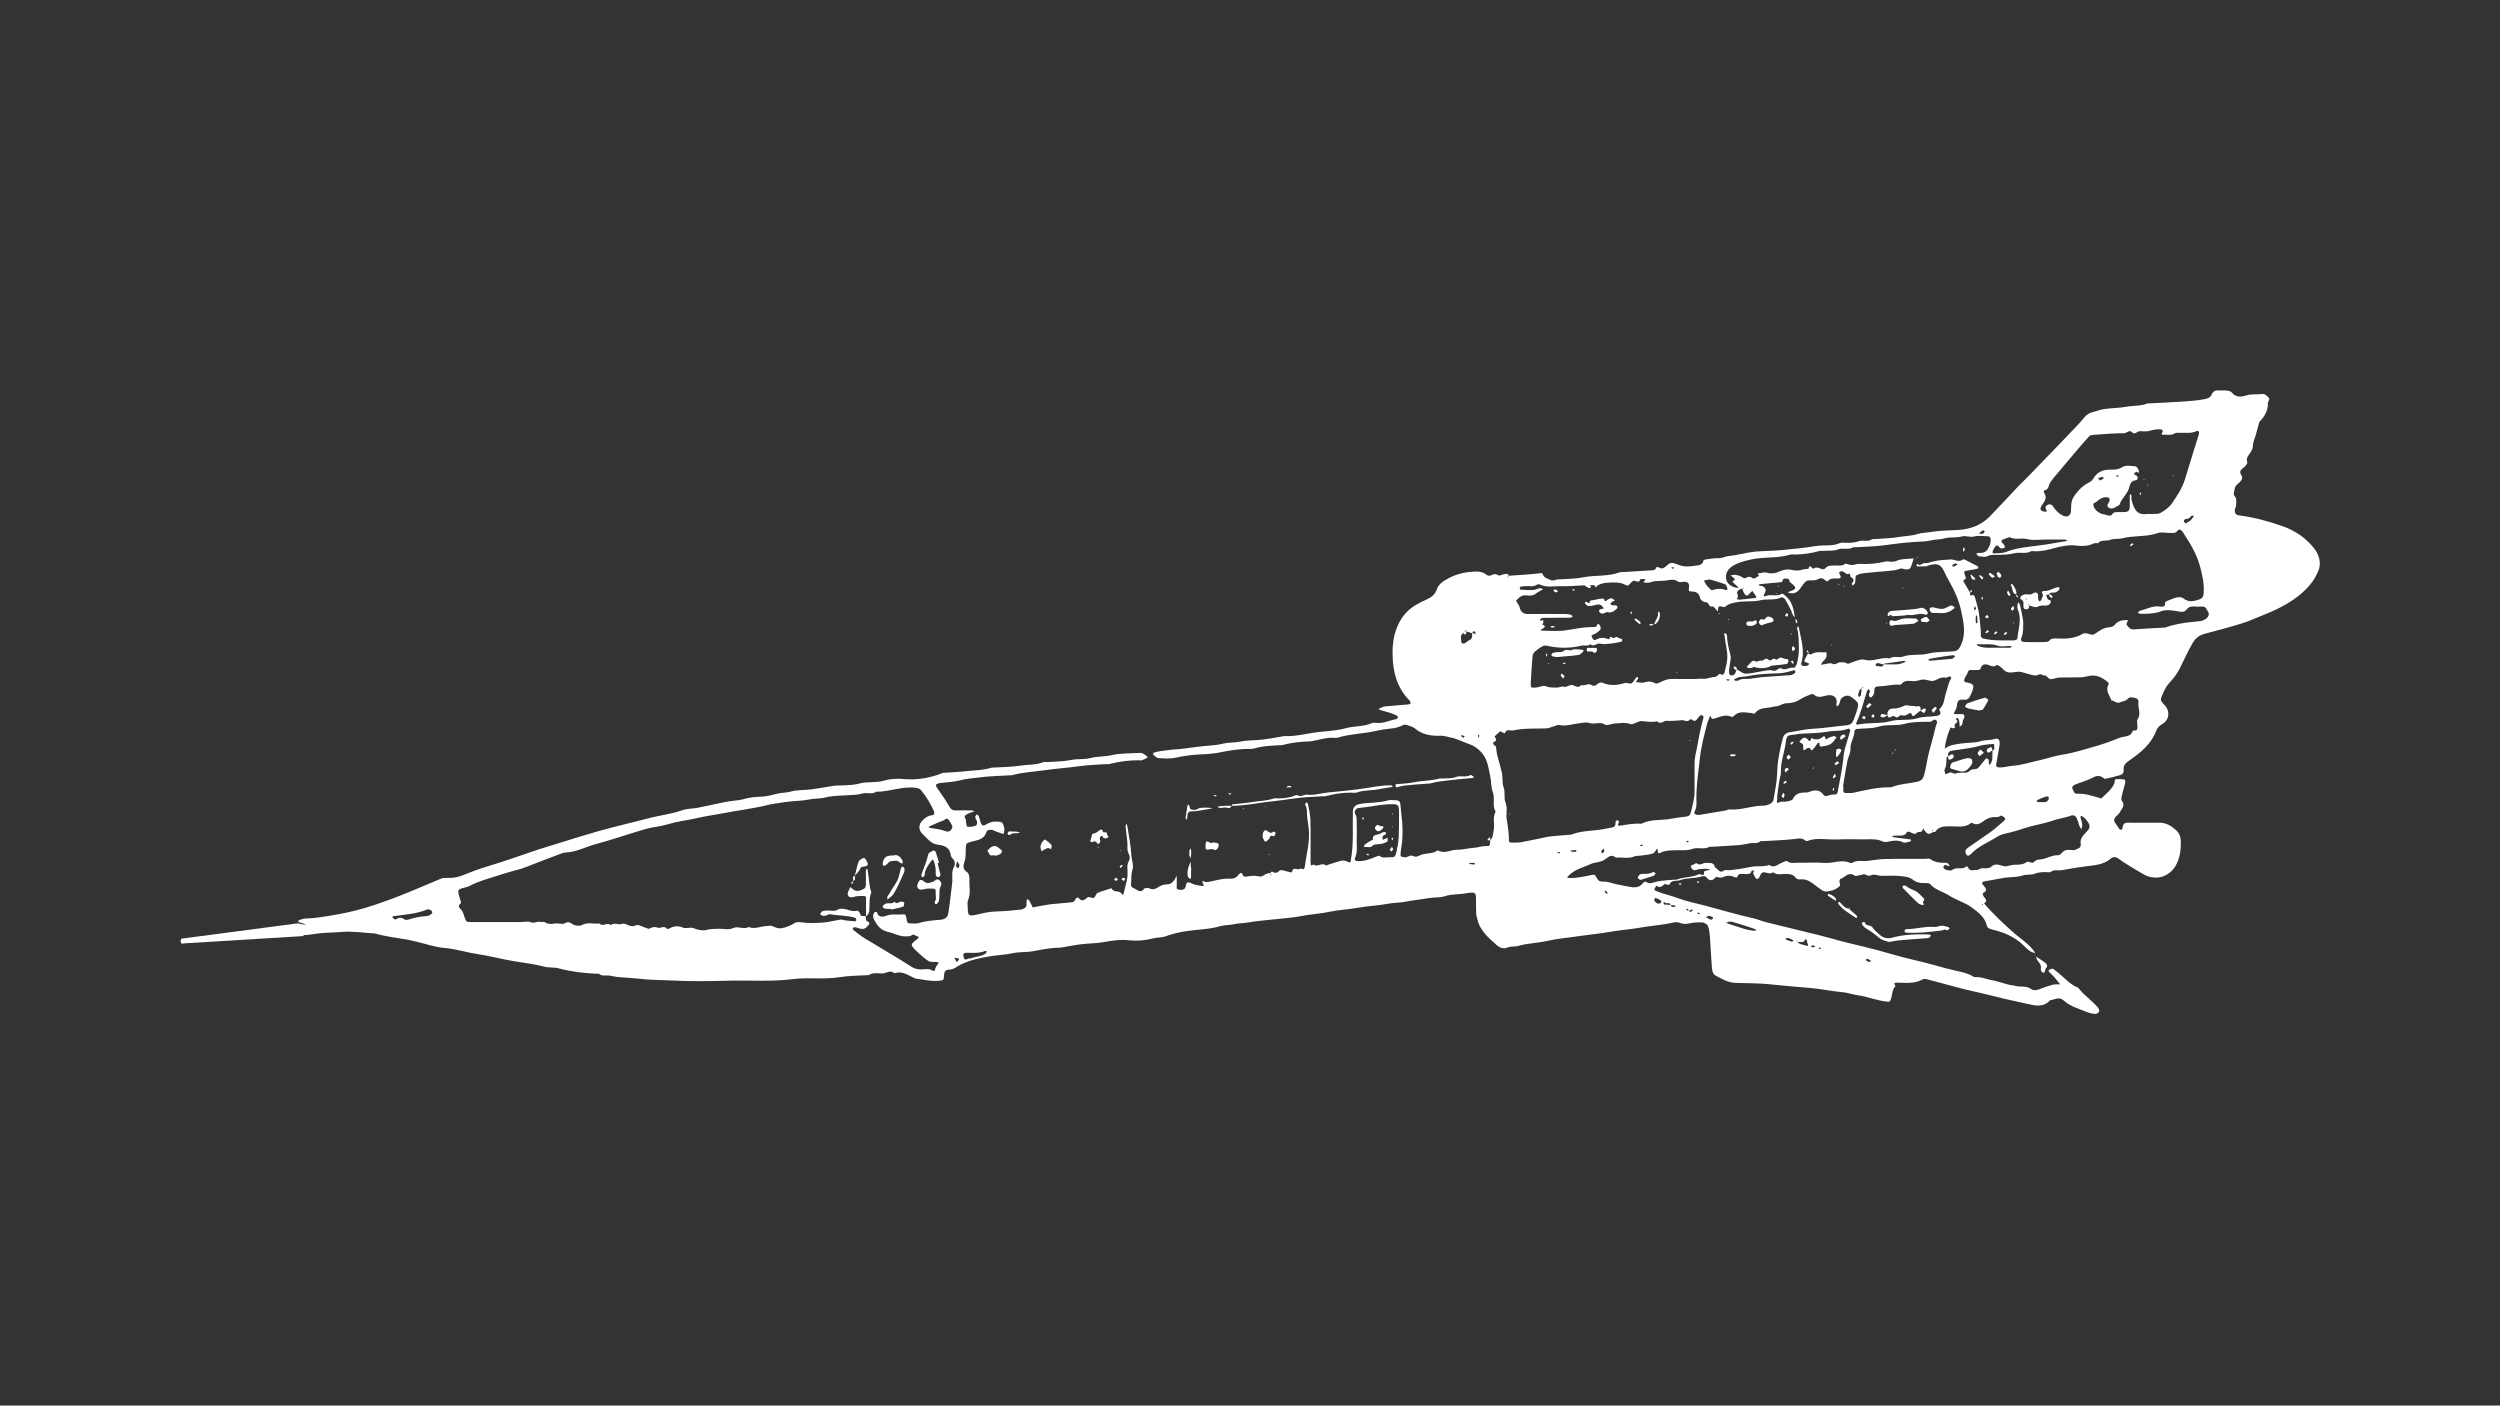 <?xml version="1.0" encoding="utf-8"?>
<!-- Generator: Adobe Illustrator 27.2.0, SVG Export Plug-In . SVG Version: 6.00 Build 0)  -->
<svg version="1.1" id="Слой_1" xmlns="http://www.w3.org/2000/svg" xmlns:xlink="http://www.w3.org/1999/xlink" x="0px" y="0px"
	 viewBox="0 0 1366 768" style="enable-background:new 0 0 1366 768;" xml:space="preserve">
<rect x="0" y="0" width="1366" height="768" fill="#333333" stroke="none"/>
<style type="text/css">
	.st0{fill:#FFFFFF;}
</style>
<g>
	<g>
		<path class="st0" d="M1264.4,299.6c-4.4-5.6-10.2-9.6-17-12c-7.8-2.8-15.7-4.9-23.9-6c-1.8-0.2-2.6-1.2-2.4-3.1
			c0.1-0.8,0.7-1.5,0.7-2.3c0-1.6,0.4-3.7-0.4-4.6c-1.5-1.6-0.6-2.8-0.4-4.3c0.2-2,1.7-2.8,2.8-3.9c1.1-1.2,1.9-2.2,0.8-3.9
			c-1.2-1.8-0.2-2.9,1.3-4c0.9-0.7,2.2-2.2,2-2.9c-0.7-2.2,0.4-3.5,1.5-5c0.8-1.1,1.6-2.6,1.6-4c0-2.2,1.1-4.1,1.6-6.1
			c0.5-1.9,1-3.7,1.5-5.6c0.2-0.6,0.3-1.3,0.7-1.7c2.7-2.8,4.5-6,4.4-10.1c0-1,1.5-1.8,0.2-3c-1-0.9-1.7-2-3.4-1.8
			c-2.9,0.4-5.8-0.2-8.8,0.8c-2.4,0.8-5.6,1.2-7.8-1.7c-0.5-0.6-1.7-0.9-2.6-1c-1.3-0.2-2.7,0.1-4-0.1c-1.9-0.2-3.6,0.4-4.2,2
			c-0.9,2.3-3,2.6-4.6,2.9c-3.7,0.7-7.5,0.9-11.2,1.2c-6.1,0.4-12.2,0.7-18.3,1c-0.3,0-0.7-0.1-1,0c-3.8,1.6-8,1.1-12,1.9
			c-3.9,0.7-7.8,0.6-11.7,1.2c-2.2,0.3-4.3,1.2-6.5,1.7c-3.6,0.8-5,3.9-7.3,6.2c-9.2,9.8-18.7,19.5-28.1,29.2
			c-1.7,1.8-3.6,3.5-5.3,5.3c-5.1,5.4-10.2,11-15.4,16.3c-4.8,4.9-10.8,7-17.6,7.4c-4.9,0.2-9.9,0.3-14.7,1.1
			c-2.4,0.4-4.9,0.4-7.2,1.1c-3.3,1.1-6.7,1-10.1,1.6c-4.5,0.8-9.2,0.8-13.7,1.2c-0.3,0-0.8-0.1-1,0c-2.2,1.7-5,0.3-7.2,1.1
			c-2.4,0.9-4.8,0.9-7.3,0.9c-1,0-2.2-0.3-3,0.1c-4.3,2-9,0.9-13.6,1.7c-5.7,1-11.6,1.5-17.5,2.1c-5.1,0.5-10.2,0.5-15.3,0.9
			c-4.9,0.5-9.6,2-14.5,2.4c-1.8,0.2-3.5,1.3-5.6,1.2c-2.1-0.1-4.2,0.4-6.3,0.6c-0.6,0.1-1.7,0.3-1.8,0.5c-0.3,2.8-3,2.8-4.5,3
			c-2.8,0.5-6.1,0.7-8.7-0.3c-4.1-1.5-4.4-2-7.3,0.6c-1.3,1.1-2.4,1.7-3.9,0.6c-0.4-0.3-1.6,0-1.6,0.1c-0.1,1.4-1.1,1.4-2.1,1.5
			c-5.3,0.3-10.5,0.7-15.8,1c-0.5,0-1.1-0.1-1.5,0c-6.7,2.6-13.9,1.5-20.7,2.9c-4.5,0.9-9.2,0.8-13.7,1.1c-0.5,0-0.9,0.3-1.4,0.4
			c-0.7,0.1-1.6,0.3-2.2,0c-1.6-0.9-3.8-1.1-4.5-3.3c-0.2-0.8-1-0.6-1.9-0.4c-5.5,0.6-11.1,0.9-16.7,1.3c-0.3-1.4-1.5-1-2.4-0.9
			c-1.1,0.1-2.4,1.1-3.1,0.7c-1.5-0.9-2.6-0.9-4.1,0c-0.5,0.3-1.8,0.2-2.3-0.2c-2.7-2.3-5.7-2-9-1.7c-4.7,0.4-8.9,1.7-12.9,4
			c-2.4,1.3-4.6,3-5.4,5.5c-1.1,3.1-3.2,4.5-5.9,5.7c-1.9,0.8-3.8,1.8-5.7,2.9c-4.3,2.6-7.5,6.2-9.6,10.8c-2.4,5.2-3.1,10.6-3,16.3
			c0.1,9.5,2.4,18.1,9.3,25.1c0.4,0.4,0.5,1.1,0.5,1.7c0,0.1-0.8,0.4-1.3,0.4c-4.3,0.4-8.5,0.7-12.8,1.1c-0.8,0.1-1.5,0.5-2.2,0.8
			c-0.4,0.2-0.9,0.4-1.3,0.6c0.4,0.2,0.8,0.4,1.2,0.6c3.1,0.9,6.3,1.6,9.1,3.1c0.2,0.1,0.5,0.6,0.4,0.8c-0.1,0.4-0.4,1-0.7,1
			c-3.7,0.6-7.1,2.5-11,2.1c-0.8-0.1-1.8-0.2-2.5,0.1c-4.7,2.1-9.9,1.5-14.7,2.9c-4.4,1.2-9,1.4-13.5,1.9
			c-6.5,0.6-12.9,2.6-19.5,2.3c-0.6,0-1.3,0.2-1.9,0.3c-3.4,0.6-6.7,1.2-10.1,1.6c-4.2,0.5-8.6,0.3-12.7,1.2c-3,0.6-6,0.3-8.8,1
			c-4.8,1.2-9.7,1.1-14.5,1.8c-4.1,0.5-8.1,1.2-12.2,1.4c-2.1,0.1-4.5,0.6-6.7,0.8c-1.6,0.1-3.2,0.6-4.7,1c-0.1,0-0.3,0.9-0.2,1
			c0.9,0.7,1.8,1.8,2.7,1.9c3,0.2,6.1,0.5,9-0.1c4.7-1,9.3-1.7,14-1.9c3.6-0.1,7.2-0.4,10.8-1.1c5.5-1.1,10.9-2,16.5-1.9
			c1.5,0,2.9-0.4,4.3-0.8c3.5-0.8,7.1-0.9,10.7-1.2c0.8-0.1,1.7,0.1,2.5-0.1c4.9-1.3,9.9-1.9,15-2c0.6,0,1.3-0.2,1.9-0.3
			c3.5-0.6,6.9-1.8,10.6-1.7c1,0,2.1,0.2,3-0.1c7-2.1,14.4-2.1,21.5-3.8c2.3-0.5,4.8-0.9,7.2-1.1c2.6-0.2,4.7-0.8,7-2
			c0.8-0.4,2.2,0.1,3.3,0.5c1.1,0.3,2.2,0.8,3.1,1.5c4.2,3.5,9.1,4.1,14.3,3.9c1.7,0,3.2,0.6,4.8,0.9c3.7,0.6,7,2.5,10.5,3.7
			c3.2,1,6.4,3.7,8.2,6.6c1.9,3,2.4,7,3.2,10.6c0.7,3,0.4,6.3,1.5,9.1c1.3,3.5-0.5,7.3,1.5,10.6c-1.8,3.1-0.4,6.6-1,9.8
			c-0.4,2.1-0.4,4.4-2,6.1l0.1-0.1c-0.3,3-0.3,3.1-2.4,3c-2.2-0.1-4.2,0.8-6.2,0.9c-3.3,0.2-6.5,1.1-9.7,1.1
			c-3.5,0-6.9,2.5-10.4,0.3c-2.5,1.9-5.6,1.5-8.3,2.2c-1.6,0.4-3.2,1.9-4.9,1c-2-1.1-3.3,1-5.1,0.6c-1.9-0.4-2.2-0.2-2-2.5
			c0.2-2.4,0.8-4.8,0.9-7.2c0.2-3,0.2-6,0-9c-0.2-2.9-0.7-5.8-0.9-8.8c-0.2-3.3-0.6-3.7-3.8-3.7c-1,0-2.1-0.2-3,0.1
			c-4.9,1.5-10,1.1-15,1.9c-2.7,0.4-4.3,1.7-4.3,4.3c-0.2,8.6,0.5,17.2-1,25.8c-0.4,2.3-0.1,2.3-2.4,1.3c-0.9-0.4-2-0.5-2.9-0.3
			c-2.2,0.5-4.3,1.3-6.4,1.9c-0.7,0.2-1.8,0.9-2.1,0.6c-2.2-1.8-4.7,1.4-6.7-0.5c-1.1,1-1.6,0.8-1.6-0.8c0-7.9,0.1-15.7-0.1-23.6
			c-0.1-2.9-0.8-5.8-1.3-8.6c-0.1-0.4-0.7-0.7-1-1c-0.2,0.5-0.7,1.2-0.5,1.5c1.2,2,0.8,4.1,1,6.3c0.2,2.3,0.7,4.5,0.9,6.7
			c0.8,7-1.3,13.7-2.1,20.5c-0.1,0.9-0.7,2.5-2.3,1.1c-1.1,1.8-4.4-1.5-4.7,2.1c0,0.1-0.7,0.2-1,0.1c-1.4-0.3-2.8-0.8-4.2-1.1
			c-0.5-0.1-1.5-0.1-1.7,0.2c-1.3,1.7-2.7,1.3-4.2,0.5c-0.1,0-0.5,0.5-0.8,0.9c-1.8-0.2-3,0.9-4.4,1.6c-1.1,0.6-2.9-0.2-4.5-0.2
			c-1.6,0-3.2,0.4-4.8,0.5c-0.4,0-1.2-0.3-1.2-0.5c-0.7-2.5-1.8-1.4-2.7-0.3c-1.3,1.7-2.8,2-4.8,1.9c-3.8-0.2-7.4,1-11,1.7
			c-0.8,0.1-1.7,0.3-2.3,0c-2.1-1-1.4,0.2-1,1.1c0.4,0.8,0.5,1.3-0.5,1.2c-1.9-0.3-3.9-0.5-5.6-1.3c-2.3-1.2-3.1-1-3.5,1.7
			c-0.3,1.7-2.2,1.9-3.7,1.6c-1.8-0.3-1-1.8-1.1-2.8c-0.1-1,0-2,0-3c0-0.6-0.2-1.3-0.3-1.9c-0.2,0.6-0.3,1.4-0.7,1.9
			c-1,1.5-2,2.9-4.3,2.9c-1.4,0-2.9,0.4-4.1,1.1c-1.8,1.1-3.4,2.3-5.7,1c-0.3-0.2-2.3-0.2-2.7,0.3c-2.1,2.8-3.7,0.5-5.5-0.2
			c-1.3-0.5-1.9-1.1-1.7-2.5c0.3-2.6-0.1-5.1,0.8-7.8c0.8-2.4-0.5-5.2-0.6-7.7c-0.3-5.4-1.4-10.7-2.2-16c-0.1-0.5-0.3-0.9-0.5-1.3
			c-0.2,0.4-0.5,0.9-0.5,1.3c0.3,2.9,0.7,5.8,1,8.7c0.2,2.3-0.4,4.6,0.9,6.8c0.5,0.9,0.5,2.6,0,3.4c-1.2,1.9-0.9,3.9-0.8,5.8
			c0.3,4.2-1.3,8-2.1,12c-0.2,1.2-0.8,0.8-1.2,0.2c-1.2-2.1-4.6-0.3-5.4-3c-2.6,0.9-5.2,1.5-7.7,2.6c-0.9,0.4-1.1,2.1-2,2.6
			c-0.7,0.4-2-0.3-3-0.4c-0.4,0-0.8,0.6-1.2,0.8c-0.5,0.4-1,0.8-1.6,1c-1.6,0.5-2.4-1.7-3.3-1.5c-1.1,0.2-1.1,2.5-2.9,2.6
			c-3.6,0.3-7.2,0.7-10.8,1c-1,0.1-1.9,0.2-2.9,0.4c-2.6,0.4-5.1,0.9-7.7,1.4c-0.6-1.2-1.2-2.5-1.9-3.7c-0.2-0.4-0.7-0.6-1.1-0.9
			c-0.1,0.5-0.4,0.9-0.4,1.4c-0.1,1,0.2,2.3-0.3,2.9c-0.6,0.8-1.9,1.4-2.9,1.5c-4.4,0.5-8.8,0.9-13.2,1c-3.8,0.1-7.4,0.9-11,1.8
			c-4,0.9-4.7,0.5-4.7-3.4c0-1.5-0.4-3.2,0.1-4.5c1.7-3.7,0.6-7.5,0.8-11.3c0.1-1.4-0.3-3.5-1.2-4c-2.6-1.5-2.2-3.9-1.6-5.5
			c1-2.6,0.7-5.2,0.8-7.8c0.2-2.6,0.3-2.6,3.1-3.4c3.2-0.9,7-1.1,8.2-5.4c0.3-1.2,2.9-1.4,4.1-0.7c1,0.5,2,0.9,3.1,1.2
			c0.7,0.3,1.4,0.5,2.2,0.7c0.1-1,0.5-2,0.4-2.8c-0.8-3.9-1.1-4-5.1-4c-2.1,0-3.7,0.9-5.5,1.9c-1.1,0.6-2-0.1-2.4-1.4
			c-0.3-1.2-0.6-2.5-1.1-3.7c-0.1-0.3-0.7-0.5-1.1-0.7c-0.3,0.5-0.8,1.1-0.7,1.5c0.1,0.8,0.7,1.5,0.9,2.2c0.3,1,0.1,2.2-1,2.6
			c-1.4,0.4-2.9,0.6-4.3,0.4c-0.3,0-0.5-1.7-0.7-2.6c-0.1-0.5,0.2-1.2-0.1-1.5c-1.1-1.2-0.6-2.1,0.6-2.7c0.9-0.5,1.8-0.8,2.7-1.1
			c0.5-0.2,1-0.4,1.6-0.6c-0.6-0.1-1.2-0.4-1.9-0.4c-2.8,0-5.7-0.1-8.5,0c-1.7,0-2.6-0.5-3.5-2.1c-1.9-3.4-4.1-6.6-6.4-9.8
			c-1.3-1.9-1.3-2.4,0.9-3c0.6-0.2,1.3-0.1,2-0.2c3.1-0.4,6.2-0.5,9.2-1.3c3.5-1,7.1-1.1,10.6-1.6c5.7-0.8,11.5-0.8,17.3-1.2
			c0.2,0,0.3,0,0.5,0c6-1.7,12.2-1.9,18.3-2.8c6.3-0.9,12.7-1.3,19-2.2c4.7-0.7,9.5-0.7,14.3-1.1c0.7,0,1.4,0.1,2-0.1
			c5.1-1.3,10.3-2,15.5-2c0.7,0,1.4,0.2,2,0c1.1-0.4,2.3-0.9,3.2-1.6c0.3-0.2-2.4-2.3-3.5-2.4c-0.3,0-0.7,0-1,0
			c-5.1,0.3-10.3,0.1-15.2,1.2c-3.8,0.9-7.7,0.6-11.6,1.6c-3.2,0.9-6.8,0.3-10.2,1c-4.5,0.9-9.1,0.9-13.7,1.2c-0.7,0-1.4-0.2-2,0.1
			c-3.9,1.5-8,1.2-12,1.8c-5,0.8-10.2,0.8-15.3,1.1c-0.3,0-0.7,0-1,0.1c-4.2,1.3-8.7,1.4-13,1.8c-4.5,0.5-9,0.7-13.5,1
			c-5,2.1-10.4,3.3-15.9,3.5c-2.7,0.1-5.4-0.1-8.1-0.3c-2.7,0.1-5.4,0.2-7.9,1c-4.5,1.4-9.1,0.4-13.6,1.6c-4.4,1.2-9.1,0.9-13.7,1.2
			c-0.6,0.1-1.3,0.2-1.9,0.3c-3.5,0.6-7,1.2-10.6,1.7c-3.9,0.5-8,0.2-11.7,1.3c-2.3,0.6-4.5,0.5-6.7,1c-3,0.7-6,1.6-9,1.7
			c-3.2,0.1-6.3,0.4-9.2,1.2c-1.9,0.6-3.8,0.8-5.8,1c-2.9,0.3-5.7,0.9-8.6,1.5c-3.8,0.8-7.6,1.7-11.4,2.4c-2.7,0.5-5.6,0.4-8.2,1.3
			c-6.1,2.2-12.6,2.8-18.8,4.5c-6,1.6-12.2,3-18.3,4.6c-12.3,3.1-24.4,7.1-36.5,10.8c-5.1,1.5-10.1,3.3-15.1,5
			c-3.8,1.3-7.6,2.6-11.4,3.8c-5.7,1.8-11.4,3.4-16.9,5.7c-5.6,2.3-7.2,2.7-13.2,2.6c-0.6,0-1.3,0.2-1.9,0.5
			c-8.9,3.7-17.7,7.6-26.8,11c-11.4,4.2-19.8,6.8-31.1,8.7c-5.3,0.9-10.6,1.9-16,2c-1.2,0-2.5,0.6-3.7,1c-0.1,0-0.1,0.8,0.1,0.9
			c0.9,0.4,1.9,0.5,2.7,0.9c1.8,0.8,2.1,2,0.8,3.3c-0.4,0.4-1.2,0.6-1.7,1c-0.3,0.3-0.6,0.9-0.5,1.2c0.1,0.3,0.7,0.6,1.1,0.7
			c2.6,0.1,5.2-0.5,7.8-0.8c4.4-0.6,8.8-0.5,13.3-0.9c5.8-0.5,11.8,0.5,17.8,0.8c0.2,0,0.3,0,0.5,0.1c5.2,1.4,10.4,2.2,15.7,3
			c2.4,0.3,4.7,1,7.1,1.5c4.9,1.1,9.7,2.9,14.6,3.3c6.4,0.5,12.4,2.5,18.6,3.4c6.6,1,13.2,2.8,19.9,3.9c5.4,0.9,10.9,1.5,16.2,2.9
			c2.8,0.8,5.6,0.3,8.2,1c6.5,1.8,13.1,2.5,19.7,2.9c0.8,0.1,1.9-0.2,2.4,0.2c1.7,1.3,3.5,0.6,5.3,0.8c1.9,0.3,3.8,0.8,5.7,0.9
			c3.4,0.3,6.8,0.4,10.3,0.8c5.9,0.8,11.8,0.7,17.8,1c11,0.6,22.1,0.4,33.1,0.1c11.1-0.2,22.2,0.6,33.4-0.8
			c8.5-1.1,17.2,0.3,25.8-1.1c5-0.8,10.2-0.8,15.3-1.1c0.2,0,0.4,0.1,0.5,0c2.3-1.5,4.8-1,7.2-0.9c2.3,0.1,4.6-2.3,7-0.1
			c3.5-1.3,6.4,0.4,9.4,1.9c0.9,0.4,1.8,1,2.7,1.1c3.9,0.4,7.7,1.5,11.8,1.1c2.9-0.3,3-0.1,3.1-2.9c0.1-2,0.7-3.2,2.8-3.2
			c2.6,0,4.4-1.9,6.6-2.9c0.9-0.4,1.7-0.8,2.6-1.1c4.1-1.7,8.3-2.4,12.6-3.2c4.2-0.8,8.4-0.8,12.5-1.7c3.8-0.9,7.9-0.5,11.7-1.2
			c4.8-0.9,9.6-1.9,14.5-1.9c0.5,0,1-0.1,1.4-0.2c3.5-0.6,7-1.3,10.5-1.7c3.9-0.5,7.9-0.4,11.7-1.1c4.9-0.9,9.7-1.6,14.7-1
			c4.2,0.4,8.6,0,12.7-1.1c2.3-0.6,4.5-0.3,6.7-1.1c3.8-1.4,7.7-2.3,11.8-2.9c6.1-0.9,12.3-0.9,18.3-2.7c2.3-0.7,4.8-0.4,7.2-1
			c2.3-0.6,4.8-0.5,7.3-0.9c6.3-1.1,12.7-1.5,19-2.2c3.3-0.4,6.6-0.6,9.7-1.2c5.6-1.2,11.3-1.4,16.8-2.6c4.9-1,10-1.2,15-2.1
			c5.5-1,11.1-1.2,16.5-2.2c2.9-0.6,5.9-0.5,8.8-1c4.5-0.9,9-1.3,13.5-2.1c2.9-0.5,6-0.1,8.7-1c3.8-1.3,7.8-0.9,11.6-1.6
			c5.5-1,5.6-0.5,5.5,5.1c0,2,0,4,0.1,6c0,1,0.4,1.9,0.6,2.8c1.3,6.5,6.2,10.4,10.7,14.5c1.5,1.3,3.7,2.1,5.5,1.3
			c2.1-0.9,4.3-0.4,6.3-1c5.2-1.5,10.6-1.5,15.8-2.7c4.4-1,9-1.5,13.5-2.1c7.4-1.1,14.9-1.8,22.3-3.1c4.6-0.8,9.4-1.1,14-1.9
			c6.4-1.2,12.9-1.5,19.3-3c1-0.3,2.4-0.1,3.4,0.3c1.8,0.7,3.4,0.6,5.2,0.2c2.2-0.5,4.6-0.6,6.9-0.5c1.1,0.1,2.7,1,3.1,1.9
			c0.7,1.7,0.9,3.8,1.1,5.7c0.4,5.8,0.6,11.5,1.1,17.3c0.1,1.4,0.6,3.3,1.6,3.9c3.4,1.8,6.8,4,10.8,4.2c6.4,0.3,12.8,0.1,19.3,0.8
			c7.3,0.8,14.7,1.4,22,2c5.9,0.5,11.6,1.8,17.5,2.3c2.9,0.2,5.6,1.3,8.5,1.7c5.5,0.7,10.6,3,16.1,3.5c1.4,0.1,1.4,0,1.8-0.9
			c1.1-2.5,0.6-5.5,2.7-7.6c-0.7-1.1-1.2-1.9,0.9-1.9c4.7,0.1,9.6,0.7,14-1.8c0.6-0.4,1.7-0.2,2.5,0c5.4,1.5,10.9,2.9,16.4,4.4
			c4.8,1.3,9.7,2.3,14.6,3.5c7.5,1.9,15.1,3.7,22.7,5.3c4.6,1,9.4,2.6,13.4-1.8c2.5-0.2,4.8-2.3,7.6,0.3c3.5,3.2,8.3,4.4,12.6,6.2
			c1.5,0.6,3.1,0.9,4.7,1c0.6,0,1.6-0.7,1.9-1.3c0.2-0.5-0.2-1.5-0.6-2.1c-3.3-3.9-7.6-6.7-10.8-10.8c-0.1-0.1-0.2-0.3-0.4-0.3
			c-3-1.1-5.3-3.3-7.6-5.4c-1.8-1.7-3.7-3.3-5.7-4.7c-0.4-0.3-1.4,0.1-2.1,0.4c-0.8,0.4-0.4,1,0.1,1.5c0.9,0.8,1.7,1.6,2.5,2.5
			c1.1,1.3,2.2,2.6,3.3,4c-1.5,0.1-3-0.1-4.4,0.3c-2.5,0.7-4.9,1.6-7.3,2.5c-1.5,0.5-2.8,0.8-4.2-0.2c-2-1.5-4.3-1.3-6.6-1.4
			c-1.1,0-2.2-0.5-3.3-0.6c-3.7-0.4-7.1-2-10.8-2.7c-3.3-0.5-6.5-2.1-10-1.8c-0.3,0-0.6-0.2-0.9-0.3c-2.8-1.8-5.9-2.4-9.1-3.1
			c-7.5-1.7-14.9-4.1-22.5-5.8c-9.4-2.1-18.6-5.2-28-7.4c-5.8-1.4-11.6-2.7-17.3-4.4c-5-1.4-10-2.6-15-3.8
			c-7.2-1.8-14.4-3.5-21.6-5.3c-2-0.5-4-1.4-6-1.9c-2.5-0.7-5-1.1-7.5-1.8c-6.5-1.7-13.1-3.5-19.6-5.3c-5-1.3-10.1-2.3-14.9-4.1
			c-3.9-1.5-8.1-2.3-11.9-3.9c-0.4-0.2-1-0.7-0.9-0.9c0.3-0.7,0.8-1.4,1.2-2c2,1.6,3.2,0.2,4.6-1c0.1-0.1,0.5,0.4,0.8,0.4
			c0.6,0.1,1.6,0.2,1.7,0c1.1-2.8,3.9-1.7,5.9-2.4c3.8-1.5,8-0.7,11.9-2.1c0.7-0.2,2-0.1,2.3,0.4c1.7,2.4,3.4,2.1,5.1,0.2
			c0.6-0.7,1-0.1,1.6,0c0.7,0.2,1.7,0.2,2.3-0.1c2.2-1,4.4-1.1,6.6,0c0.4,0.2,1.3,0.1,1.3,0c0.7-2.7,2.9-1.6,4.5-1.7
			c1.5-0.1,3.1,0.2,3.4-1.9c0.4,0.1,1.7-0.5,1.1,0.6c-0.7,1.3,0.4,1.8,0.6,2.6c0.6,1.7,1.9,1.8,2.6,0.2c0.6-1.2,1.1-2.7,2.6-2.5
			c1.7,0.3,3.3,1.1,4.9,0c2,1.7,4.5,0.9,6.7,0.9c2.3,0,4.2,0.2,5.7,2.2c0.4,0.5,1.5,0.9,2.1,0.8c4.1-0.6,6.8,2,9.6,4.1
			c3.7,2.7,3.7,3,8.2,1.9c1.5-0.4,2.9-1.4,4.1-2.4c0.4-0.4-0.2-1.7-0.2-2.7c0-0.4,0.2-1,0.4-1.1c2.6-0.8,4.4-4.3,7.9-1.9
			c0.7,0.5,2.2-0.2,3.3-0.3c0.8-0.1,1.8-0.7,2.3-0.4c1.4,0.9,2.4,1,4.1,0.3c1.3-0.5,3.1,0.5,4.6,0.5c3.3,0.1,6.7-0.2,10,0.1
			c2.5,0.2,5.5,0.5,7.3,1.9c2.1,1.7,4,2,6.3,2c1.1,0,2.7-0.1,3.3,0.5c2.8,3.3,7.1,4.1,10.6,6.4c3.9,2.5,8.6,3.7,12.3,6.5
			c3.3,2.5,7,5.1,8.1,9.7c0.3,1.3,1.1,1.8,2.7,2.2c6.3,1.5,12.2,3.8,17.1,8.5c1.9,1.7,3.7,4.1,6.7,4.4c-3.1-4.9-8.2-7.8-12.4-11.6
			c-5.5-4.9-10.8-9.9-15.6-15.5c1.9-1.1,1.1-2.3,0-3.5c-0.5-0.5-0.8-2-0.8-2c3.5-1.7,1.3-3.2,0-4.9c-0.6-0.8-0.1-1.4,0.9-1.6
			c3.7-0.6,7.3-1.4,11-2c3.4-0.5,7-0.2,10.2-1.3c2.2-0.7,4.4-0.1,6.3-0.9c2.1-0.8,4.1-0.9,6.3-0.9c0.8,0,1.9,0.3,2.5-0.1
			c1.8-1.4,3.8-0.7,5.8-0.9c1.9-0.3,3.8-0.7,5.7-1c2.2-0.4,4.5-0.7,6.7-1c5.1-0.8,10.4-0.7,14.7-4.4c1.2-1.1,2.8-1,4.1,0
			c4.2,3.1,8.8,5.6,13.2,8.3c6.6,4,14.2,2.2,18.1-4.4c2.4-4.2,2.9-8.6,2.8-13.2c0-2.7-0.9-4.8-2.9-6.5c-2.5-2.2-5.2-3.8-8.8-3.8
			c-5.2,0.1-10.4,0-15.6,0c-2.2,0-4.4-0.4-4.5,2.9c0,0.5-0.9,1.6-1.8,0.5c-0.7-0.9-1.2-1.9-1.9-2.8c-1.4-1.6-1.1-3,0.4-4.3
			c0.6-0.6,1.3-1.1,1.7-1.8c0.9-2,3.4-3.8,1.2-6.5c-0.5-0.6-0.2-2,0-2.9c0.5-2.3,1.3-4.6,1.9-7c0.1-0.5-0.2-1.7-0.4-1.7
			c-1.5-0.2-3-0.3-4.4-0.2c-1.5,0.1-0.8,1.5-1.2,2.3c-1.5,3.5-4.5,5.7-7.1,8.2c-0.2,0.2-0.8-0.2-1.2-0.3c-3.9-1-7.8-2.5-11.9-2.2
			c-1.9,0.1-2-1.5-2.6-2.5c-0.8-1.4,0.5-2.1,1.5-2.6c3-1.2,6.2-2,9-3.5c2.2-1.2,4.1-1.7,6.2-0.1c0.4,0.3,0.9,0.6,1.3,0.5
			c2.7-0.6,5.3-1.2,8-2c1.2-0.3,2-1.3,1.9-2.6c-0.4-2.7,1-4,3.2-5.5c6.1-4.2,11.9-8.9,14.6-16.2c0.7-1.8,1.9-2.8,3.6-3.8
			c3.6-2.2,4-7,1-10.1c-2.4-2.6-2.6-2.7-1.2-5.8c1-2.4,2.1-4.7,4-6.7c2-2.1,3.8-4.5,5.2-7.1c2.5-4.9,4.6-9.9,7.4-14.6
			c1.6-2.6,3.5-4,6.4-4.8c6.8-1.8,13.7-3.6,20.4-5.7c3.7-1.1,7.2-2.8,10.8-4.2c9.6-3.8,18.8-8.3,25.9-16.3c2.4-2.7,4.1-5.7,5.4-9.1
			C1268.3,306.9,1267,302.9,1264.4,299.6z M799.6,403.1c-0.4-0.2-0.8-0.4-1.1-0.7c-0.1-0.1,0.1-0.6,0.2-0.9c0.5,0.3,1,0.6,1.6,0.9
			C800,402.8,799.7,403.1,799.6,403.1z M802.5,350c-0.9,0.4-1.5,1.2-2.4,1.6c-0.4,0.2-1.6-0.2-1.6-0.3c0.1-1.8-1.1-3.9,0.9-5.3
			c0.3-0.3,0.7-0.7,1-1c0.1-0.3,0.2-0.5,0.3-0.8c0.2,0.3,0.4,0.5,0.6,0.8c1,0.3,2,0.7,3,1C804.6,347.7,804.5,349.2,802.5,350z
			 M805.2,346.2c-0.3-0.1-0.5-0.2-0.7-0.3c0.2-1,0.8-1.2,1.5-0.7c0.2,0.2,0.2,0.8,0.2,1.2C805.9,346.4,805.6,346.3,805.2,346.2z
			 M807.9,403c-0.1-0.1-0.3-0.2-0.3-0.3c0-0.4,0-0.8,0-1.3c0.4,0.3,0.8,0.4,0.7,0.5C808.3,402.2,808.1,402.6,807.9,403z
			 M235.6,499.5c-0.7,0.4-1.4,1-2.2,1c-3.6,0.2-7,0.9-10.4,2c-0.4,0.2-1,0-1.9,0c-1.4-1.4-3.1-1.3-5-0.1c-0.2,0.1-0.6-0.1-0.8-0.3
			c-0.4-0.3-0.7-0.7-1-1.1c0.3-0.1,0.5-0.4,0.8-0.4c6.2-0.9,12.5-1.2,18.4-3.7c0.5-0.2,1.5,0.2,2.1,0.6
			C236.3,498,236.5,498.8,235.6,499.5z M515.3,448.4c0.9-0.3,1.9-1.9,3-0.5c1,1.2,1.6,2.7,2.1,3.5c-0.1,2.1-1.8,3.4-3.3,2.9
			c-2.9-1.1-5.9-1.5-8.9-1.9c-0.3,0-0.5-0.3-0.8-0.5c0.3-0.2,0.5-0.4,0.8-0.5C510.6,450.3,512.9,449.2,515.3,448.4z M520.3,482.2
			c-0.7,5.5-1.2,11-2.1,16.5c-0.4,2.8-2,3.7-4.8,3.9c-4,0.3-8.1,0.7-12,1.9c-0.8,0.2-1.7,0.1-2.5,0.1c-3.1,0-3.3-0.1-3.7-3.2
			c-0.2-1.2-0.4-1.9-1.7-1.8c-3.1,0.4-6.2-0.5-9.3,0.8c-1.7,0.7-4.5,1-5.1-2.2c-0.5,0.1-1.2,0.1-1.4,0.4c-1.6,2.4,0.2,4.4,1.3,6.2
			c1.3,2.2,3.5,3.8,6.2,4.4c3.5,0.7,6.6,2.8,10.3,2.4c0.8-0.1,1.9,0.1,2.4-0.4c1.3-1.2,2,0.1,3.1,0.3c1.5,0.4,1,0.9,0.3,1.5
			c-4,3.1-4.1,3.2-0.4,6.8c2,1.9,4.1,3.8,6.4,5.3c1.1,0.7,2.9,0.4,4.3,0.5c0.5,0.1,0.9,0.3,1.4,0.4c-0.9,1.3-2.1,2.5-2.1,4.2
			c0,0.1-1,0.4-1.3,0.2c-2.1-1.5-4.5-0.6-6.8-0.7c-1.8-0.1-3.3-0.5-5-1.6c-8.2-5.3-16.7-10.1-25-15.2c-2.4-1.4-4.5-3.2-6.7-4.9
			c-0.2-0.1-0.2-0.7,0-0.9c0.1-0.2,0.5-0.5,0.8-0.5c0.8,0.1,1.6,0.3,2.3,0.6c1.7,0.5,3.2,0.7,4.5-0.8c1-1.2,2.5-2.1-0.2-3.2
			c-0.4-0.2-0.4-1.7-0.5-2.7c-1.1-0.2-2.7,0.7-3.1-1.4c-0.1-0.6-1.3-1.7-1.7-1.5c-3.7,1.1-7.2-2.6-11-0.3c-1.3,0.8-3.6,0.1-5.4,0.2
			c-0.9,0.1-2,0.2-2.8,0.6c-0.4,0.2-0.6,1.1-0.9,1.6c0.5,0.2,1.1,0.6,1.6,0.7c0.6,0.1,1.3-0.1,1.9-0.2c0.6-0.2,1.3-0.8,1.8-0.7
			c4.6,0.9,9.4,0.6,13.9,2c0.3,0.1,0.5,0.8,0.6,1.2c0,0.2-0.4,0.7-0.6,0.7c-1.8-0.1-3.6-0.3-5.4-0.5c-1-0.1-1.9-0.6-2.9-0.4
			c-3.2,0.5-6.3,1.4-9.5,1.6c-3.8,0.3-7.6,0.4-11.4-0.1c-1.6-0.2-2.5-0.4-4,0.4c-2.1,1.3-4.6,2.4-7.1,2.8c-1.6,0.3-3.5-0.5-5.1-1.2
			c-1.1-0.5-1.8,0-2.6,0c-3.5-0.1-6.8,2-10.3,0.5c-2.7,1.7-5.6-0.8-8.7,0.7c-2.3,1.1-5.6,0.1-8.4,0.3c-1.9,0.1-3.8,0-5.8,0.6
			c-2.1,0.6-4.9,0-7-0.9c-2.2-0.9-4.1,0.6-6.3-0.5c-2-0.9-4.9-0.8-7.1,0.7c-0.3,0.2-1.2,0.2-1.4,0c-1.5-1.9-3.3,0-4.8-0.5
			c-1.7-0.6-3.1-0.4-4.7,0.5c-0.6,0.3-1.8-0.5-2.7-0.7c-1.8-0.5-3.5-2.1-5.5-0.7c-0.3,0.2-0.8-0.1-1.2,0c-2,0.2-3.5-2-6-1.1
			c-1.6,0.6-3.9-1.1-5.7,0.6c-1.8-1.9-4.3,1.2-6.1-0.9c-3.2,0.4-6.6-0.9-9.8,0.9c-0.9,0.5-2.3,0.3-3.5,0.1c-1.9-0.4-3.1-2.8-5.7-1.1
			c-1.3,0.8-3.5-0.2-5.4,0.1c-1.7,0.3-3.6,0.5-5.3-0.6c-0.7-0.5-1.9-0.1-2.9-0.3c-1.7-0.3-3.1,1-5,0.2c-1.6-0.7-3.6-0.1-5.5-0.1
			c-1.8,0-3.7,0-5.5,0c-1.7,0-3.3,0-5,0c-1.8,0-3.7,0-5.5,0c-1.8,0-3.7,0-5.5,0c-1.8,0-3.7,0-5.5,0c-2.7,0-2.7,0-3.8-3
			c-0.4-1.2-0.7-2.6-1.5-3.5c-1.2-1.3-2.4-2.2-0.4-3.8c0.3-0.2-0.3-1.7-0.5-2.5c-1.5-5-1.6-5,3.6-6.3c0.5-0.1,0.9-0.3,1.4-0.5
			c5.9-3.1,12.4-4.6,18.6-6.7c3.4-1.1,6.8-1.9,10.2-2.9c2.1-0.7,4.2-1.6,6.3-2.4c4.4-1.7,8.7-3.4,13.1-5c1.5-0.6,3.1-1.3,4.6-1.4
			c5.7-0.2,10.6-2.9,15.8-4.4c9.5-2.5,18.7-5.8,28.1-8.5c3.9-1.1,8-1.3,11.8-2.5c5.3-1.6,10.7-2.2,16.1-3.4c4.4-1,8.9-1.7,13.4-2.5
			c4.5-0.8,8.9-1.6,13.4-2.3c3-0.5,6-1.1,9.1-1.7c1.3-0.2,2.5-0.7,3.7-0.9c5.5-1,10.9-1.8,16.5-2.1c2.4-0.1,4.8-0.7,7.3-1
			c2.3-0.2,4.5-0.2,6.8-0.8c3.9-1,8.1-0.9,12.2-1.2c2.6-0.2,5.2-0.1,7.8-0.9c2.4-0.8,5.3,0.7,7.7-1c7.1,0.1,13.8-3,21-2.2
			c1.4,0.2,2.6,0.3,3.5,1.4c2.8,3.4,5.1,7.2,6.9,11.2c0.4,1,0.7,2.3-1.2,2.5c-2.2,0.3-3.9,1.6-5.3,3.2c-1.8,2-1.8,4.6,0,6.6
			c1,1.1,2.1,2.1,3.2,3.2c1.6,1.7,3.4,2.8,5.9,3.1c3.3,0.4,6.3,1.6,6.7,5.7c0.1,0.6,0.4,1.3,0.9,1.7c1.6,1.3,1.5,3.4,0.9,4.6
			C519.7,476.3,520.6,479.3,520.3,482.2z M524,524.4c-0.3,0.4-0.6,0.7-1.2,1.3c-0.5-0.9-1-1.6-1.4-2.4c0.8,0.1,1.6,0.2,2.4,0.4
			C523.9,523.8,524,524.3,524,524.4z M523.7,474.4c-0.5-0.3-1.2-0.6-1.3-0.9c-0.1-0.6,0.2-1.3,0.6-3c0.8,1.4,1.2,1.8,1.2,2.3
			C524.3,473.2,523.9,473.8,523.7,474.4z M538.4,521.1c-2.3,1.6-5.2,1.5-7.7,2.5c-0.6,0.2-1.4,0-1.9,0.3c-2,1.2-2.1-0.5-2.4-1.6
			c-0.3-1.3,0.6-1.7,1.7-1.7c3.4,0,6.9,0.4,10.2-1c0.2-0.1,0.6,0.2,1,0.4C538.9,520.4,538.7,520.9,538.4,521.1z M694.4,478.2
			c-0.1-0.2-0.2-0.4-0.3-0.7c0.2,0.1,0.5,0.2,0.7,0.3C694.6,478,694.5,478.1,694.4,478.2z M763.3,463.9c-0.1,0.3-0.1,0.7-0.1,1
			c-0.9,3.5-0.9,3.6-4.5,3.5c-1.6,0-3.3,0.6-4.8-0.7c-0.2-0.2-0.9-0.1-1.3,0.1c-4.9,2.1-7.6,2.8-10.6,2.7c-1.3,0-2.1-0.6-1.6-1.7
			c1.5-3.3,0.8-6.8,0.9-10.2c0.1-2.8,0.1-5.7,0-8.5c-0.1-1.8,0.3-3.5-0.8-5.3c-0.8-1.4,0.3-3.2,1.9-3.3c6.2-0.6,12.2-2.1,18.4-2.1
			c2.9,0,3.5,0.5,3.6,3.4c0.1,2.5,0,5,0,7.5C764.3,454.8,764.5,459.4,763.3,463.9z M805.3,472.4c-0.9-0.1-1.8-0.3-2.7-0.4
			c0.1-0.1,0.2-0.2,0.3-0.3c0.1-0.1,0.3-0.2,0.4-0.2c0.5,0,1,0,1.4,0v0c0.3,0,0.7-0.1,0.9,0c0.2,0.1,0.3,0.4,0.4,0.6
			C805.9,472.2,805.6,472.4,805.3,472.4z M1020.2,523.8c0.7,0.3,1.3,0.7,2.3,1.3c-0.7,0.3-1.1,0.6-1.4,0.5c-0.6-0.2-1.2-0.7-1.7-1
			C1019.7,524.3,1020,523.7,1020.2,523.8z M994.4,517.7c0.2,0.2,0.5,0.3,0.7,0.5c-0.2,0.1-0.5,0.4-0.7,0.4c-0.3-0.1-0.5-0.4-0.8-0.6
			C993.8,517.8,994.1,517.8,994.4,517.7z M990.5,516.4c0.5,0.3,1,0.5,1.4,0.8c-0.4,0.1-0.8,0.4-1.3,0.4c-0.4,0-0.8-0.3-1.3-0.4
			C989.7,517,990.1,516.7,990.5,516.4z M986.3,513.3c0,0,0.8,0,0.9,0.2c0.2,0.6,0.1,1.4,0.4,1.9c0.9,1.3,0,1.6-0.8,1.3
			c-1.5-0.6-3.4-0.5-4.5-1.9C983.6,514.2,985.6,515.7,986.3,513.3z M981.8,513.9c0.1,0.2,0.2,0.4,0.3,0.6c-0.2-0.1-0.4-0.2-0.7-0.3
			C981.5,514.1,981.7,514,981.8,513.9z M976.8,512.4c0.7,0.3,1.7,0.6,2.7,1.1c0.2,0.1,0.3,0.5,0.4,0.7c-0.3,0.1-0.6,0.3-0.9,0.3
			c-0.9-0.3-1.8-0.6-2.7-0.9c-0.3-0.1-0.6-0.4-0.9-0.6C975.8,512.8,976,512.7,976.8,512.4z M944.9,503.6c0.2,0,0.3,0,1.3,0
			c2,0.6,4.8,1.4,7.5,2.3c1.7,0.5,3.3,1.1,5,1.7c0.4,0.1,0.7,0.4,1.1,0.6c-0.5,0.1-0.9,0.4-1.4,0.4c-1.8-0.3-3.5-0.5-5.2-1
			c-2.9-0.9-5.8-1.9-8.7-2.8c-0.5-0.2-0.9-0.4-1.3-0.6C943.7,503.9,944.3,503.7,944.9,503.6z M933.9,500.4c0.7,0.2,1.3,0.4,1.9,0.7
			c0.2,0.1,0.2,0.8,0.1,0.9c-0.4,0.3-0.9,0.6-1.3,0.5c-0.9-0.4-1.7-0.9-2.5-1.4C932.7,500.8,933.3,500.6,933.9,500.4z M928.1,498.6
			c0.2,0.2,0.5,0.3,0.7,0.5c-0.2,0.2-0.5,0.5-0.7,0.4c-0.3-0.1-0.5-0.4-0.8-0.6C927.5,498.8,927.8,498.7,928.1,498.6z M923.4,497.5
			c0.4-0.2,0.8-0.4,1.2-0.7c0.1,0.3,0.3,0.8,0.2,0.9c-0.5,0.3-1,0.5-1.5,0.6c0,0-0.2-0.5-0.4-0.7
			C923.1,497.5,923.3,497.5,923.4,497.5z M922.1,496.6c0.3,0.2,0.5,0.6,0.7,0.9c-0.3,0-0.6,0.1-0.8,0c-0.3-0.1-0.5-0.4-0.7-0.7
			C921.6,496.7,921.9,496.5,922.1,496.6z M913.3,494.5c0.8,0.1,1.5,0.2,2.3,0.4c-0.2,0.2-0.3,0.6-0.4,0.6c-0.8-0.1-2,0.5-2.2-0.9
			C913.1,494.6,913.2,494.5,913.3,494.5z M909.4,492.8c0.6,1.6,3-0.3,3.4,1.7c-1.2-0.1-2.4-0.2-3.6-0.3c-0.1,0-0.3-0.5-0.2-0.8
			C909,493.1,909.3,493,909.4,492.8z M904.1,491c0.2-0.2,0.6-0.4,0.8-0.3c0.9,0.4,1.8,0.8,2.6,1.3c0.2,0.1,0.2,0.6,0.2,0.9
			c-0.2,0.2-0.4,0.6-0.6,0.7c-1.5,0.5-2.5-0.4-3.2-1.6C903.8,491.6,903.9,491.2,904.1,491z M1083.2,493.8c0.1,0.2,0.2,0.4,0.3,0.7
			c-0.2-0.1-0.5-0.2-0.7-0.3C1082.9,494,1083.1,493.9,1083.2,493.8z M1115.6,276.2c1.5-2.2,3.3-4.3,1.2-7.1
			c-0.2-0.2,0.1-1.2,0.3-1.2c2.4-0.3,2.1-2.5,3-4c1.2-2,2.8-3.7,4.2-5.4c3.6-4.3,7.2-8.5,10.8-12.8c2.1-2.5,4.3-5,6.5-7.4
			c0.5-0.5,1.5-0.6,2.2-0.7c5.6-0.4,11.2-0.9,16.8-0.9c1.6,0,2.8-2.2,4.5-0.4c1.4,1.4,2.7-0.7,4.1-0.7c1.7,0,3.4,0.3,5-0.1
			c2.1-0.6,4.1-1.1,6.2-0.9c1,0.1,1.6,0.5,1.2,1.5c-0.3,0.7-1.2,1.5,0.4,1.4c2.1-0.1,4.2,0.6,6.3-0.7c1-0.6,2.6-0.2,3.9-0.3
			c2.6-0.1,5.2,0.4,7.8-0.9c1.2-0.6,1.9,0.3,1.4,1.9c-2.5,8.1-5.1,16.2-7.5,24.3c-1.5,4.9-4.3,9.1-7.1,13.2c-1.5,2.2-4,4-6.4,5.3
			c-1.6,0.8-3.9,0.4-5.9,0.6l0-0.1c-0.3,0-0.7,0-1,0c-5.8,0.9-7.4-2.3-8.8-7.6c-0.2-0.8,0-1.7-0.1-2.5c0-0.3-0.3-0.5-0.5-0.7
			c-0.2,0.3-0.4,0.6-0.4,0.8c0,2,0,4,0,6c-0.1,2.3-0.7,2.9-3,3c-1.3,0.1-2.7-0.1-4,0c-0.8,0.1-1.9,0.2-2.2,0.7
			c-1.1,2.2-3.1,0.9-4.1,0.7c-2.1-0.2-4.3-1.2-5.7-3.1c-0.5-0.8-1-1.8-0.9-2.7c0-0.5,1.3-0.8,1.8-1.3c1.5-1.4,3.1-2.4,5.2-2.4
			c1.6,0,2.2,0.6,1.8,2.1c-0.4,1.2-1.9,2.5-0.5,3.5c1.4,1.1,3.1,0.4,4.5-0.6c0.5-0.4,1.4-0.6,1.6-1.1c1-3.3,4-5.4,5.1-8.8
			c0.5-1.6,0.7-4.2,3.8-4.4c1.1-0.1,1.3-2.2,0-2.7c-2.1-0.8-0.5-1.3,0-1.8c0.5-0.6,1.6,1.4,1.6-0.2c0-1.1-1.2-2.9-1.9-2.9
			c-2.4-0.1-5-0.9-7.3,0.5c-1.9,1.2-3.9,1.4-6.1,1.3c-4.1-0.1-7.6,1.2-9.8,5.2c-0.5,1-1.9,1.7-3,2.3c-3.2,1.8-5.6,4.4-7.6,7.5
			c-1.5,2.5-1.3,5-1.4,7.6c-0.1,2.6-2.1,3.7-4.5,2.5c-2.4-1.2-3.9-2.8-5.6-5.4c-0.3-0.5-1.5-0.9-2-0.7c-1,0.3-2.4,1.1-1.6,2.5
			c1.1,1.8-0.2,1.6-1.1,1.4C1114.8,279.2,1114.4,278,1115.6,276.2z M1198.8,282c-0.7,0.8-1.3,1.8-2.1,2.5c-0.7,0.6-1.6,0.9-2.4,1.5
			c-0.5-0.5-1-0.7-1.1-1.1c0-0.4,0.3-1,0.6-1.1c0.7-0.3,1.6-0.3,2.3-0.6C1196.9,282.7,1197.3,281.1,1198.8,282z M1146.3,261.3
			c1.1-0.3,1.7-0.6,2.4-0.7c0.3,0,0.6,0.4,0.9,0.6c-0.6,0.4-1.2,0.9-1.9,1.3C1147.5,262.6,1147.1,262,1146.3,261.3z M1156.2,259.9
			c0.3-0.1,0.5-0.2,0.8-0.3c0.2,0.2,0.5,0.3,0.7,0.5c-0.2,0.2-0.5,0.5-0.7,0.4C1156.7,260.5,1156.4,260.1,1156.2,259.9z
			 M1089.7,299.4c0.8-1.4,1.6-2,2.8-0.3c0.2,0.3,0.8,0.6,1.3,0.6c0.6,0,1.2-0.3,1.7-0.6c0.1-0.1-0.1-0.9-0.4-1.3
			c-0.2-0.4-0.7-0.7-1-1.1c-0.6-0.7-0.8-1.5,0.3-1.9c1.2-0.5,2.4-0.9,3.6-1.3c3.2,1.7,6.5,0.2,9.8,1.1c3.1,0.8,6.6,0.2,10,0.2
			c3.5,0,7,0,10.5,0c0.4,0,0.9,0.3,1.3,0.5c-0.4,0.2-0.8,0.5-1.3,0.5c-4.6,0.6-9.2,1.7-13.9,2.2c-6.1,0.8-12.5,1.3-18.4,3.6
			c-2.1,0.8-4.5,0.6-6.7,0.8c-0.2,0-0.7-0.6-0.6-0.8C1088.9,300.8,1089.3,300.1,1089.7,299.4z M1083.4,289.8
			c0.2-0.1,0.7,0.3,1.1,0.5c-0.3,0.4-0.5,1.1-1,1.3c-0.5,0.2-1.2,0-2.3-0.1C1082.2,290.7,1082.7,290.2,1083.4,289.8z M934.2,316.6
			c2.7,0.8,5.7,1.6,8.5,2.7c0.6,0.2,0.9,1.6,1.2,2.4c0.1,0.2-0.5,0.8-0.7,0.8c-2.5-1-5.1-1-7.6,0c-0.3,0.1-0.8-0.3-1.1-0.6
			c-0.7-0.7-1.5-1.4-2.1-2.2c-0.6-0.8-0.9-1.7-1.4-2.5C932.1,317,933,316.8,934.2,316.6z M913.4,310c0.4,0,0.8,0,1.4,0
			c-0.3,0.4-0.4,0.7-0.5,0.7c-0.3,0.1-0.6,0-0.8-0.1C913.3,310.5,913.3,310,913.4,310z M824.4,314.9c-0.1,0.2-0.2,0.4-0.3,0.7
			c-0.1-0.1-0.3-0.3-0.4-0.4C824,315.1,824.2,315,824.4,314.9z M831.1,460.2c-0.8,0.1-1.6,0.2-2.5,0.2c-4.8,0-4,0.5-4.2-3.8
			c-0.2-3.4-0.8-6.8-1.3-10.2c0.1-2.8,0.5-5.6-0.6-8.3c-0.9-2.4,0.1-5.1-0.9-7.8c-1-2.5-0.3-5.4-1-8.2c-0.7-2.7-1.3-5.3-2.1-8
			c-0.6-1.7-0.8-3.5-1-5.2c-0.1-0.9-0.2-1.5-1.2-1.8c-0.3-0.1-0.3-1-0.5-1.5c2.2-0.6,1.9-1.8,0.8-3.2c1-0.9,2-1.9,3.1-2.8
			c0.2-0.1,1,0.5,1.5,0.7c0.4,0.2,0.8,0.3,1.1,0.4c0.7-2.8,3-1.2,4.5-1.6c5.9-1.3,11.8-0.9,17.8-1.1c1.6,0,3.1-0.8,4.6-1.2
			c0.9-0.2,2-0.9,2.8-0.7c3.5,0.9,6.8-0.4,10.2-0.8c2.1-0.2,4.3-1,6.4-0.2c2.7,0.9,5.5-1,8.3,0.8c1.1,0.8,3.1-0.3,4.7-0.5
			c3.3-0.2,6.4-0.9,9.6,0.3c0.5,0.2,1.2-0.2,1.7-0.4c1.4-0.4,2.8-1.4,4.1-1.3c2.8,0.2,5.6,0.8,8.4,0.1c1.3,1.3,2.5,0.9,4,0
			c0.9-0.5,2.3-0.1,3.4-0.2c2-0.1,4-0.1,5.9-0.4c1.6-0.2,3.4,1.5,4.8-0.5c0.1-0.1,1,0.1,1.3,0.4c1.4,1.2,2.1,0,2.8-0.9
			c0.5-0.5,0.9-1.3,1.5-1.6c0.8-0.5,1.9,0.3,1.7,1.1c-1.3,4.8-2.4,9.7-3.2,14.6c-0.6,3.5-1.7,6.9-1.7,10.6c0,5.2,0,10.4,0,15.6
			c0,3.8-1.2,7.3-2,11c-0.3,1.5-1.1,2.2-2.7,2.4c-2.6,0.3-5.2,0.6-7.7,1.1c-5.3,1.1-10.8,0.2-15.8,2.4c-0.3,0.1-0.6,0.4-0.9,0.4
			c-3.8-0.3-7.5,0.4-11.3,1c-2.3,0.4-1.2-0.9-0.9-1.9c0.1-0.2-0.4-0.9-0.7-1c-0.3-0.1-1,0.3-1.1,0.6c-0.2,0.6,0,1.4-0.2,2
			c-0.2,0.5-0.7,1.1-1.1,1.2c-1.9,0.4-3.8,0.7-5.7,1.1c-5.4,1-11,0.7-16.3,2.6c-0.5,0.2-0.9,0.3-1.4,0.4c-4.1,0.4-8.2,0.5-12.3,1.1
			C840.9,458.2,836.1,459.3,831.1,460.2z M946.2,391.7c0.3,0.1,0.9-0.1,1.1-0.4c2.8-3.1,6.3-1.9,9.6-1.7c0.7,0,1.5,0.8,2.1,0
			c2.5-3.3,6.5-2.5,9.8-3.4c1.4-0.4,2.8-0.2,4.2-1c1.2-0.7,2.7-1,4.2-1c2.5-0.1,4.7-0.9,6.8-2.3c1.7-1.1,3.7-1.8,5.7-2.6
			c0.4-0.1,1-0.1,1.3,0.2c2.5,2.3,5.2,0.8,7.7,0.4c3.3-0.5,5.5,1.5,4.7,4.8c-0.1,0.4,0.2,0.9,0.3,1.3c0.4-0.3,0.9-0.6,1.1-1
			c0.7-1.2,0.4-2.8,1.9-3.9c1.6-1.2,3.3-1.4,4.9-0.2c4.3,3.2,4.3,3.2,2.7,8.3c-0.4,1.2-0.8,2.4-1.3,3.6c-0.7,1.9-1.3,3.2-4.1,3.5
			c-6.2,0.6-12.3,1.6-18.5,1.9c-4.2,0.2-8.3,1.3-12.5,1.9c-2.1,0.3-3.3,1.5-3.8,3.3c-0.8,3-1.4,6-2,9c-0.7,3.5-1,7.1-1.1,10.7
			c-0.2,4.7-1.2,9.3-2,14c-0.1,0.8-1,1.7-1.8,2.1c-1.1,0.6-2.5,1-3.7,1c-6.3,0-12.2,2.6-18.5,2.1c-0.8-0.1-1.5,0.5-2.3,0.6
			c-5,0.8-9.9,1.6-14.4,2.4c-2.1,0-3-0.8-2.3-2c1.3-2.4,0.9-4.8,0.9-7.3c0-7.2,1.1-14.3,1.9-21.5c0.7-6.8,2.5-13.3,4.2-19.9
			c0.2-0.8,0.7-1.4,0.9-2.2c0.7-2.3,0.8-0.7,1.3,0.1c0.2,0.3,1.1,0.3,1.6,0.1C939.9,391.7,942.8,390.1,946.2,391.7z M943.2,371.5
			c0.1-0.1,0.2-0.3,0.4-0.3c0.4,0,0.8,0,1.4,0c-0.3,0.4-0.4,0.8-0.5,0.8C943.9,371.9,943.6,371.7,943.2,371.5z M980.8,367.7
			c-0.8,0.5-1.6,1.2-2.5,1.2c-5.2,0.4-10.4,0.7-15.7,1.1c-2.2,0.2-4.4,0.7-6.7,0.9c-2.1,0.2-4.3-0.3-6.2,1c-0.4,0.2-1,0-1.5,0
			c-0.3-0.1-0.6-0.2-0.9-0.3c0.2-0.2,0.5-0.6,0.8-0.7c0.9-0.4,1.8-0.9,2.7-1c2.3-0.1,4.5-0.5,6.7-0.9c4.8-0.8,9.7-1,14.6-1.1
			c2.8-0.1,5.4-1,8-1.6c0.2,0,0.5,0,0.8-0.1C980.9,366.9,981,367.6,980.8,367.7z M1020.3,377.2c0.1-0.3,0.5-0.5,0.7-0.7
			c0.3,0.5,0.9,1.2,0.8,1.4c-0.7,1.1-1,2.1,0,3.1c0.5,0.5,2.4-1.3,2.3-3.1c-0.1-2.7,1-2.9,3.2-2.9c3.4-0.1,6.7-1.1,10.1-0.9
			c0.5,0,1.2,0,1.4-0.2c1.9-2.5,4.5-1.8,6.9-1.7c1.7,0,3.2-0.7,4.7-0.9c2-0.2,4.3,1.1,6.1,0.7c2-0.5,3.6-2.1,5.9-1.8
			c0.2,0,0.4-0.1,0.5,0c1.1,0.5,2.4-1.4,3.2-0.1c0.3,0.6-0.9,1.9-1.2,3c-0.6,1.8-1,3.7-1.6,5.5c-1.1,3-0.8,6.5-3.6,8.8
			c-0.1,0.1,0,0.6,0.1,0.8c1.3,2.1-0.3,2.8-1.8,3c-3.4,0.5-7,0.2-10.2,1.2c-4.9,1.6-10,0.3-15,1.7c-4.2,1.2-8.8,0.8-13.2,1.2
			c-1.6,0.1-3.2,0.4-5,0.7c-0.1-0.1-0.5-0.6-0.4-0.9C1017,389.2,1018.3,383,1020.3,377.2z M1015.3,379.6c0.3-1.3,0.5-2.8,1.9-3.5
			c-0.1,1.3-0.2,2.5-0.4,3.8c-0.1,0.4-0.7,0.7-1.1,1C1015.6,380.5,1015.2,380,1015.3,379.6z M1017.4,376c0.1-0.2,0.2-0.4,0.3-0.7
			c0.1,0.1,0.3,0.3,0.4,0.4C1017.8,375.8,1017.6,375.9,1017.4,376z M1024.7,363.3c0.4-0.4,0.7-1,1-1c1.2,0.1,2.4,0.5,3.6,0.8
			c-0.8,2.1-2.6,0.5-3.8,0.9C1025.3,364,1024.9,363.5,1024.7,363.3z M1029.4,363c0-0.2,0-0.4,0.1-0.4c3.6-0.5,7.3-1,10.9-1.5
			c0.3,0,0.6,0.3,0.8,0.4c-0.3,0.2-0.5,0.4-0.8,0.5c-1.2,0.4-2.4,0.9-3.7,1C1034.3,363.1,1031.9,363,1029.4,363z M1054.4,361
			c-0.3,0-0.5-0.3-0.8-0.5c0.3-0.2,0.5-0.4,0.8-0.5c1.9-0.4,3.7-0.7,5.6-1c2.4-0.4,4.7-0.7,7.1-1c0.4,0,0.8,0.3,1.2,0.5
			c-0.3,0.4-0.6,0.8-1,1.1c-0.2,0.2-0.6,0.3-0.9,0.4c-3.5,0.3-7,0.6-11.4,1C1055.4,361,1054.9,361,1054.4,361z M1066.9,410.1
			c5.1-0.8,10.2-1.2,15.2-2.7c2.2-0.6,4.5-0.6,6.8-0.9c0.2,0,0.7,0.2,0.7,0.3c-0.2,1.1,0.8,2.7-0.9,3.4c-0.2,2.4,0.4,5-1.1,7.2
			c-0.2,0.2-0.4,0.4-0.5,0.6c-0.1-0.3-0.4-0.6-0.4-0.8c-0.1-0.7,0.1-1.4-0.1-2c-0.1-0.3-0.6-0.7-0.9-0.8c-0.2-0.1-0.6,0.1-0.8,0.3
			c-1.1,1.4-2.2,2.8-3.4,4.2c-0.8,1-1.7,1.5-3,1.4c-0.7,0-1.7,0.3-2.2,0.8c-1,1.2-2.3,1.1-3.6,1.1c-1.3,0-2.7-0.1-3.9,0.4
			c-1.4,0.6-2.3-1-3.6-0.4c-0.7,0.3-1.5,0.6-2.2,0.9c-0.2-0.9-0.8-2.1-0.4-2.8c1.1-2,0.8-4.1,1-6.3c0-0.3,0.6-0.6,0.9-0.9
			C1064.4,411.5,1064.4,410.5,1066.9,410.1z M1053.9,411.4c-1,3.9-1.4,7.9-2.5,11.8c-0.8,2.8-1.6,3.5-4.6,4.1
			c-4.2,0.9-8.6,1-12.7,2.6c-0.7,0.3-1.6,0.3-2.4,0.3c-6.5,0-12.8,1.6-19.2,3c-1,0.2-2,0-3,0.1c-1.6,0.2-2.6-0.2-2.3-2.1
			c0.1-0.5,0-1,0-1.5c-0.1,0-0.2,0-0.2,0c0.8-4.6,1.5-9.3,2.4-13.9c0.4-2.2,1.8-4.3,1.7-6.5c-0.2-3.6,2.2-6.5,2.2-9.9
			c0-0.4,0.7-1.1,1.2-1.1c3.9-0.4,8-0.1,11.7-1.2c4.8-1.5,9.7-0.3,14.5-1.6c4.3-1.2,9.1-1.1,13.7-1.1c1.4,0,2.7-2.4,3.9-0.4
			c0.5,0.8-0.6,2.4-0.8,3.6C1056.5,402.2,1055.1,406.8,1053.9,411.4z M1056.4,454.3c-0.2-0.1-0.5-0.2-0.7-0.3
			c0.1-0.1,0.3-0.3,0.4-0.4C1056.2,453.8,1056.3,454.1,1056.4,454.3z M971.1,434.8c0.5-3.1,0.7-7.2,1.8-11.1c0.2-0.6,0.2-1.3,0.2-2
			c-0.2-5,1.6-9.6,2.4-14.4c0.3-1.7,0.3-3.9,1.3-5c0.9-0.9,3-0.7,4.6-1c0.5-0.1,0.9-0.2,1.4-0.3c5.2-0.4,10.6-0.3,15.7-1.2
			c3.8-0.7,7.8-0.1,11.5-1.7c0.2-0.1,1.1,0.8,1,1.1c-0.9,3.2-1.9,6.5-2.9,9.7c-0.7,2.4-0.8,4.8-1.1,7.2c-0.7,5.6-1.9,11.1-2.9,16.7
			c-0.2,1.1-0.7,1.3-1.6,1.3c-1.1,0.1-2.4,0.1-3.3,0.5c-1.7,0.8-2.3,0.4-3.5-1.1c-1.4-1.7-4-2-6.4-1.1c-0.7,0.3-1.5,0.7-2.3,0.6
			c-3.1,0-5.8,0.3-7.4,3.6c-0.4,0.8-2.2,1.1-3.5,1.4c-1.1,0.2-2.4-0.2-3.5,0.2c-0.9,0.3-1.8,1.3-1.7-0.7
			C971.1,437.1,971.1,436.4,971.1,434.8z M922.8,459.9c-0.2,0.1-0.5,0.4-0.7,0.4c-0.3-0.1-0.5-0.4-0.8-0.6c0.3-0.1,0.6-0.3,0.8-0.3
			C922.3,459.5,922.5,459.7,922.8,459.9z M897.7,461.6c-0.3,0.4-0.4,0.8-0.5,0.8c-0.4-0.1-0.8-0.3-1.2-0.4c0.1-0.1,0.2-0.3,0.4-0.3
			C896.7,461.5,897.1,461.6,897.7,461.6z M876.6,465.2c-0.2,0.4-0.7,0.7-1,1.1c-0.3-0.3-0.7-0.6-0.7-1c0-0.3,0.4-0.6,1.2-1.7
			C876.3,464.4,876.7,464.9,876.6,465.2z M861.5,464.9c-0.2,0.2-0.4,0.5-0.7,0.5c-0.5,0.1-1,0-1.9,0c-0.1-0.1-0.5-0.3-1-0.6
			c0.9-0.1,1.8-0.3,2.8-0.3C861,464.4,861.2,464.7,861.5,464.9z M852,466.3c-0.4-0.1-0.8-0.3-1.2-0.4c0.1-0.1,0.2-0.3,0.4-0.3
			c0.4,0,0.8,0,1.4,0C852.2,466,852.1,466.4,852,466.3z M878,488.4c-0.4-0.3-0.9-0.6-1.2-1c-0.1-0.1,0.2-0.5,0.4-0.9
			c0.4,0.5,0.9,0.9,1.2,1.4C878.5,488,878.1,488.4,878,488.4z M1134.7,447c0.7,1.3,0.9,2.7,1.4,4.1c0.3,0.7,0.8,1.4,1.2,2.1
			c0.2-0.9,0.5-1.9,0.4-2.8c-0.1-1.3-0.6-2.5-0.9-3.7c-0.1-0.3,0.1-0.6,0.2-0.9c0.4,0.1,0.8,0.2,1.1,0.4c0.9,0.8,1.8,1.6,2.4,2.5
			c1.8,2.6,1.7,3.6-0.5,5.9c-1.7,1.8-3.6,3.7-3.1,6.4c0.4,2.5-1.6,2.6-2.9,3.3c-0.7,0.4-2,0.2-3,0.1c-1.8-0.2-3.2,0.2-4.4,1.6
			c-0.5,0.6-1.3,1.3-2,1.3c-2.9-0.1-5.3,1.2-7.9,2c-1.8,0.5-3.9-0.1-5.4,1.8c-0.3,0.4-1.6,0.3-2.3,0c-0.7-0.3-1-0.4-1.7,0
			c-2,1.4-4.3,1.4-6.6,1.4c-1.1,0-2.2,0.4-3.3,0.6c-0.5,0.1-0.9,0.3-1.4,0.3c-2.6-0.1-5.3-2.3-7.9,0.1c-2.2,2-5.3-0.2-7.4,1.9
			c-1.8-0.5-4.4,1.4-5.5-1.7c-0.1-0.2-0.7-0.4-0.9-0.2c-2.1,2-5.2-0.1-7.5,1.8c-0.7,0.6-2.3,0.3-3.4,0c-0.6-0.1-1.7-1.2-1.6-1.5
			c0.4-0.8,1-1.8,2.2-0.7c0.2,0.2,0.9-0.1,1.3-0.1c-0.3-0.4-0.5-0.9-0.8-1.1c-0.4-0.3-0.9-0.5-1.3-0.5c-3,0.1-5.9-0.1-8.5-2
			c-0.7-0.5-2-0.1-3-0.1c-7.5,0-15.1-0.1-22.6,0.1c-2.9,0.1-5.8,0.7-8.7,1c-2.8,0.3-5.6-0.6-8.2,1c-0.4,0.2-1.1,0.2-1.5,0
			c-4.7-2-9.3,0.5-14,0.1c-4.6-0.4-9.4,0-14-0.1c-2.1,0-4.3,0.6-6.3-0.9c-0.5-0.3-1.7,0.5-2.6,0.8c-2.3,0.8-4.3,3.4-7.1,1.3
			c-3.3,1.3-6.8,0.3-10.1,1.1c-3.8,0.8-7.6,1.4-11.5,1.8c-1,0.1-2.3-0.4-3,0.1c-2.6,2-3.4-1-5-1.6c-0.6-3.1-3-2.4-5.1-2.5
			c-1.7,0-3.3,1.8-5,0.1c-0.1-0.1-0.9,0.3-1.3,0.6c-0.7,0.5-2.4,0.4-1.6,1.9c0.5,0.9,1.1,1.8,2.8,1.2c1.6-0.6,3.5-0.5,5.3-0.6
			c0.8,0,1.6,0.4,2.5,0.6c-0.8,0.1-1.6,0.2-2.4,0.4c-0.4,0.1-1.2,0.4-1.2,0.6c0.3,3.3-2,1-2.9,1.4c-3.7,1.8-7.9,1.4-11.7,2.8
			c-0.7,0.3-1.6,0.1-2.4,0.2c-3.1,0.3-6.2,0.4-9.2,1.1c-2,0.5-3.6,1.5-5.5,0c-0.3-0.2-1.4,0.2-1.6,0.6c-2,2.9-5,2.6-7.7,2.1
			c-3.2-0.7-6.4-1.1-9.4-2c-1.6-0.5-3.1-0.8-4.8-0.8c-2.3-0.1-2.3-0.1-4.3-3.4c-0.2-0.3-1-0.4-1.4-0.3c-4.3,0.8-8.6,2-13.1,1.7
			c-0.3,0-0.6-0.2-0.9-0.3c0.2-0.2,0.5-0.5,0.7-0.7c3.3-3.7,8.1-4.6,12.3-6.6c2.4-1.1,5.4-0.8,7.7-2.5c1.9-1.3,3.6-3.1,6-1
			c3.4-0.3,6.9,0.8,10.3-0.7c0.7-0.3,1.6-0.2,2.4-0.3c2.4-0.3,4.8-0.5,7.2-1.1c0.8-0.2,1.5-1.1,2-1.9c0.4-0.7,1-1.1,1-0.1
			c-0.1,2.3,0.8,1.8,2.1,1.2c2.3-1.1,4.8-1,7.2-1.1c3.3-0.2,6.5,0.4,9.8-0.8c2.8-1,6.3,0.6,9.2-1.1c0.3-0.1,0.7,0,1,0
			c5.3-0.3,10.5-0.6,15.8-1c1.9-0.2,3.8-0.7,5.7-1c1.8-0.2,3.7,0.4,5.2-1c0.3-0.3,1,0,1.5-0.1c5.6-0.3,11.2-0.5,16.7-1.1
			c2.2-0.2,4.3-1,6.3,0.7c0.3,0.3,1,0.4,1.3,0.3c5.2-2,10.5-0.6,15.8-0.8c5.8-0.3,11.7,0,17.6-0.1c2.5,0,4.9-0.1,7.2,1
			c1.3,0.6,2.4,0.6,4,0.2c2.4-0.6,5.2-0.8,7.8,0.5c0.9,0.5,2.4-0.3,3.7-0.5c0.2-0.1,0.4-0.5,0.6-0.8c-0.3-0.2-0.5-0.4-0.8-0.4
			c-2.9-0.4-5.8-0.7-8.7-1.1c-0.4-0.1-0.8-0.4-1.1-0.5c0.4-0.1,0.9-0.4,1.3-0.4c1.5-0.1,3,0.1,4.5-0.1c0.7-0.1,1.7-0.5,1.9-1
			c0.6-1.4,1.7-1.2,2.4-0.8c1.2,0.6,2.4,1.5,3.6,0.3c0.9-1,2.7,0.4,3.2-1.7c0.3-1.2,0.6-0.1,0.9,0.4c1.8,2.4,2.2,2.4,4.9,0.9
			c0,0,0,0,0,0c0.3,0,0.9,0.1,1-0.1c2.1-3.2,5.4-3,8.6-3c3.7,0,7.7,0.9,11-1.8c0.1-0.1,0.4-0.2,0.5-0.1c3.9,2.4,6.1-1.5,9-2.5
			c0.8-0.3,1.5-0.5,2.3-0.6c1.4-0.2,3,0.4,4.3-0.8c0.3-0.2,1.4,0.4,2,0.8c0.8,0.7,0.6,1.5-0.2,2.1c-2.3,1.9-4.4,3.9-6.8,5.7
			c-4.1,3-8.3,5.7-12.4,8.6c-0.7,0.5-1.4,1.1-1.7,1.8c-0.2,0.6,0,1.5,0.3,2.1c0.5,0.8,1.2,1.1,2.1,0.3c0.1-0.1,0.3-0.2,0.4-0.3
			c4-4.4,9.6-6.5,14.5-9.6c2.3-1.5,4.9-1.8,7.3-2.4c2.5-0.6,4.9-1.4,7.4-2.2c5-1.7,10.3-2.4,15.3-4.1c3.2-1.1,6.5-1.6,9.7-2.6
			C1132.8,445,1133.9,445.6,1134.7,447z M1112.8,437.9c0.2-0.3,0.3-0.7,0.5-0.8c1.5-0.7,2.9-1.3,4.4-1.8c0.7-0.2,1.9-0.3,1.8,1
			c-0.1,0.7-0.8,1.5-1.4,1.8c-0.9,0.3-1.9,0.2-2.1,0.2c-1.3,0-1.8,0-2.3,0C1113.4,438.2,1113.1,438,1112.8,437.9z M1168,393
			c-0.6,0.9-0.1,2.6-0.1,3.9c0,1.2,0.1,2.4-1.7,2.2c-0.3,0-0.8,0.1-0.9,0.3c-1.2,3.6-4.7,2.7-7.3,3.8c-3.9,1.6-7.8,3-11.8,4.2
			c-6.3,1.8-12.6,3.9-19.1,4.9c-4.4,0.7-8.7,2.2-13.1,3.2c-4.7,1-9.3,2.6-14.2,2.9c-2.6,0.2-5.1,1.1-7.7,0.9
			c-1.1-0.1-1.6-0.6-1.4-1.5c0.5-2.9,1-5.7,1.5-8.6c0.2-1.1,0.5-2.3,0.4-3.4c-0.1-2-1-2.6-3.2-1.9c-2.3,0.7-4.8,0.3-7.2,1.1
			c-3.2,1-6.8,0.7-10.2,1.2c-3.2,0.5-6.7,0.7-9.4,2.9c0.4-3.8,1.5-7.4,2.9-11c0.5-1.2,0.8-0.3,1.3-0.2c0.5,0.1,1.1-0.2,1.6-0.4
			c-1.6-1.8,1.2-2.2,1.1-3.6c0-0.5-1.9-1.2,0-1.6c0.2,0,0.8,0.8,0.9,1.3c0.3,1.1,0.3,2.2,0.4,3.4c1.5-0.6,1.6-1.9,1.7-3.2
			c0.1-0.6,0.7-1.1,0.8-1.7c0.2-1.1-0.1-2-1.5-1.9c-1,0-2,0-3,0c-1,0-1.6-0.1-0.8-1.3c0.7-1.1,1.2-2.4,1.3-3.6
			c0.1-2.4,1.3-3.3,3.5-3c1.5,0.2,2.8-0.2,3.4-1.5c0.9-1.7,1.8-3.5,2-5.3c0.2-1.4-1-2.1-2.6-2.4c-2.6-0.4-2.8-0.8-1.9-2.9
			c0.4-0.9,1.2-1.7,1.4-2.6c0.3-1.3,1-1.6,2.1-1.5c1,0.1,2,0,3,0c1,0,1.8,0.1,2.2-1.3c0.5-1.7,2.2-2.1,3.7-1.6
			c1.7,0.5,3.2,1.7,5,0.1c0.2-0.2,1.3,0.7,2,1.1c1.3,0.9,2,2.4,3.9,2.9c2.6,0.6,5-0.7,7.5-0.1c2.5,0.6,4.9,1.5,7.4,1.9
			c1.4,0.3,2.9-1.7,4.4,0c2.1-0.7,2.6,2,4.3,2c1.6-0.1,3.1-0.8,4.7-0.9c3.7-0.1,7.4,0,11-0.1c1.6,0,3.2-0.3,4.8-0.7
			c4-1,7.6,0.7,10.7,3.4c0.6,0.5,0.5,0.9,0.1,1.6c-1.5,3.2,0.8,5.6,1.8,8.3c1.7,0.2,3,2,4.9,1c1.2-0.7,2.8-0.4,3.9-1.8
			c1.2-1.4,3.1-0.8,4.7-0.4c0.6,0.2,1.4,1.4,1.3,1.8C1167.8,386.4,1170.2,389.8,1168,393z M1080.5,340.1c0,0.2-0.4,0.3-0.6,0.5
			c-0.1-0.1-0.3-0.2-0.3-0.4c-0.1-1-0.1-1.9-0.1-2.9c0-0.4,0.3-0.9,0.4-1.3c0.2,0.4,0.4,0.8,0.5,1.2c0.1,0.5,0,1,0,1.5
			C1080.5,339.2,1080.6,339.7,1080.5,340.1z M1080.8,352c3.6,0.3,7.1-0.5,10.7,0.8c2,0.8,4.6,0.1,6.9,0.2c0.3,0,0.6,0.2,0.9,0.3
			c-0.3,0.2-0.6,0.6-0.9,0.6c-2.3,0.1-4.7,0-7.4,0c-3.1-0.1-6.8,0.5-10.2-1c-0.3-0.1-0.6-0.4-0.8-0.7
			C1080.2,352.2,1080.5,351.9,1080.8,352z M1079.2,333.6c-0.2-0.3-0.6-0.6-0.6-0.8c0-0.6,0.3-1.1,0.5-1.7c0.2,0.4,0.4,0.8,0.6,1.3
			C1079.5,332.7,1079.3,333.2,1079.2,333.6z M1205.8,337.7c-2,1.9-4.7,1.8-6.8,2c-5.4,0.5-10.6,1.3-15.7,3.1
			c-0.2,0.1-0.3,0.1-0.5,0.1c-5.6,0.3-11.2,0.6-16.8,1c-2.1,0.2-3-1.2-4-2.5c-0.2-0.2,0-0.9,0.2-1.3c0.7-1.3,0.7-1.2-0.1-1.3
			c-2.6,0-4.9,0.4-6.7,2.7c-0.6,0.8-2,1.2-3.1,1.3c-2.8,0.1-4.9,1.7-7,3.1c-1.2,0.9-2.1,1.2-3.6,0.6c-1.1-0.5-2.8-0.7-3.7-0.2
			c-4.3,2.6-9,2.8-13.8,2.6c-1.6-0.1-3.3-0.3-4.6,1.3c-0.4,0.5-1.5,0.6-2.3,0.6c-3.5,0.1-7,0.1-10.5,0c-2.3,0-3-0.7-2.2-2.6
			c1.1-2.7,0.8-5.5,0.9-8.3c0-1.2-1.6-9.2-2-9.9c-0.2-0.3-0.4-0.6-0.7-0.9c-0.1,0.3-0.3,0.6-0.4,0.9c0,1-0.3,2.1,0.1,3
			c2.4,5.4,0.2,10.7-0.2,16c0,0.4-1.2,0.9-1.9,0.9c-5.6,0-11.3,0.3-16.8-1c-0.5-0.1-1.1-0.7-1.2-1.2c-0.2-1,0-2-0.1-3
			c-0.3-3.4-0.6-6.9-1.1-10.2c-0.4-2.5-1.3-5-1.9-7.5c-0.4-1.4-0.8-2.6-2.6-1.4c-0.1-0.6-0.3-1.3-0.4-1.9l0.1,0.1
			c-1.2-2-2.4-4.1-3.6-6.2c-0.1-0.2,0.2-0.8,0.4-0.9c1.6-0.5,0.8-1.2,0.5-2.2c-0.8-2.3-0.6-2.5,1.6-2.8c1.8-0.2,3.5-0.6,5.2-1
			c0.2,0,0.6-0.4,0.5-0.6c-0.1-0.3-0.3-0.6-0.6-0.8c-2.1-1.1-4.3-2.2-6.4-3.3c-0.4-0.2-1.1-0.5-1.4-0.3c-2.4,1.8-4.7-0.2-7,0
			c-3.3,0.3-6.6,0.3-9.7,1.2c-1.4,0.4-2.8,0.9-4.3,0.8c-1.4-0.1-2.6,2.1-4,0.3c-0.2,0.2-0.4,0.5-0.4,0.7c0,0.3,0.2,0.8,0.3,0.8
			c1.8,0,3.6,0,5.3-0.1c0.1,0,0.3-0.2,0.4-0.3c5.4-1.6,7.3-1,9.5,4c0.8,1.9,1.9,3.7,2.9,5.5c2.7,4.8,4.9,10,6,15.3
			c1.3,6.1,2.8,12.3-0.2,18.7c-1,2.2-2,3.1-4,3.3c-4.6,0.4-9.3,0.1-13.7,1.2c-4.7,1.2-9.5,0.1-14,1.7c-2.2,0.8-5-0.7-7.2,1
			c-4.6-1-8.8,2-13.6,0.7c-2.1-0.6-4.9,0.7-7.2,1.5c-1.1,0.4-1.8,1.1-3.1,0.2c-0.7-0.5-1.9-0.2-2.9-0.3c-1.6-0.2-2.7,1.8-4.7,0.7
			c-1-0.5-2.6,0.1-4,0.3c-0.7,0.1-1.3,0.2-2,0.4c0.4-0.7,0.6-1.6,1.2-2c1.4-1.2,2.1-2.5,1.8-4.4c-0.2-1.1-0.7-0.4-1.3-0.4
			c-2.5-0.2-4.9-0.4-7.2,1.1c-0.3,0.2-1.1-0.4-1.6-0.6c-0.6,1.1-1.2,2.2-1.8,3.4c-0.5,1,0,1.5,1.1,1.6c0.5,0.1,0.9,0.4,1.4,0.7
			c-0.3,0.4-0.6,0.9-1,1c-0.8,0.2-1.6,0.3-2.4,0.2c-0.4-0.1-1.2-0.9-1.1-1.2c2.3-6.8,0-13.2-1.2-19.7c-0.1-0.3-0.3-0.6-0.4-0.9
			c-0.2,0.4-0.6,0.8-0.6,1.1c1,3.5,0.9,7.1,1,10.8c0.1,3-0.4,5.9-1.1,8.7c-0.2,0.8-1.3,2.3-1.6,2.2c-2.3-0.7-4.3,1.6-6.6,0.5
			c-0.1-0.1-0.3-0.2-0.4-0.3c-1.7-0.3-2.6,2.1-4.8,1.3c-1.4-0.5-3.2,0-4.7,0.2c-2.7,0.4-5.4,1.1-8.1,1.4c-2.8,0.3-2.9,0.1-5.9-1.9
			c-0.2-0.1-0.6,0-0.9,0c-0.4,0.9-0.5,1.9-1.2,2.5c-0.5,0.4-1.5,0.5-2.3,0.3c-0.3-0.1-0.5-1.1-0.6-1.7c0-1,0.2-1.9,0.3-2.9
			c0.2-2.1,1-4.3,0.5-6.3c-0.9-3.6-1.8-7.2-1.9-11c0-0.3-0.5-0.9-0.9-0.9c-1.3-0.1-0.5,0.5-0.4,1.1c0.3,4.1,1.6,8,1.5,12.1
			c-0.1,2.5-0.7,4.9-1.3,7.2c-0.3,0.9-0.4,3.2-2.7,1.7c-0.4-0.2-1.8,1.7-2.7,1.7c-2.2-0.1-4.2,1.2-6.2,1c-2.2-0.2-4.3,0.2-6.5,0.1
			c-2.3,0-4.7,0-7,0c-6-0.1-6-0.2-11.7,2.4c-0.3,0.1-0.9,0.2-1.2,0c-2.1-1.2-4.1-1.2-6.3-0.5c-0.7,0.3-1.7,0.1-2.5,0
			c-0.6,0-1.3-0.2-1.9-0.3c0.4-0.5,0.8-1,1.1-1.5c0.2-0.3,0.1-0.7,0.1-1.1c-0.3,0-0.8,0-0.9,0.1c-0.9,1.1-1.6,2.7-2.7,3.3
			c-1,0.5-2.3-0.6-4-0.1c-3.4,1.1-7.1,1.4-10.7,0.2c-0.6-0.2-1.2-0.6-1.8-0.6c-1.9-0.1-3.2,2.9-5.2,1.5c-2-1.4-3.6,0.6-5.5-0.1
			c-0.4-0.1-1.1,1-1.7,1c-0.9,0-1.9-0.3-2.7-0.8c-0.7-0.4-1.1-0.1-1.6-0.1c-1.4,0.1-2.4,1.3-4,0.8c-1-0.3-2.4,0.6-3.6,0.5
			c-1.9-0.1-3.8,0.2-5.8-0.7c-1.5-0.7-3.7,0.5-5.6,0.7c-2.7,0.2-2.9,0.1-2.8-2.6c0.2-4.9,0.6-9.8,1-14.7c0.1-0.7,0.5-1.6,1-2.1
			c1.2-1.1,2.5-2.1,3.9-2.9c0.8-0.5,1.9-0.8,2.8-0.6c6.3,1.5,12.7,1.5,19,0c1.6-0.4,3.4,0.5,4.8-0.8c1.9,1.8,3.5-0.8,5.4-0.3
			c1.7,0.4,3.7,0.2,5.5,0c2.1-0.2,4.2-0.7,6.2-1.1c0.2,0,0.4-0.5,0.4-0.8c0-0.3-0.3-0.8-0.3-0.8c-1.4,0.4-2.6-1.9-3.9-0.5
			c-0.9,0.9-2.5-2.1-2.8,0.7c0,0-0.5,0.1-0.7,0c-2.2-0.9-4.4-1-6.6,0.3c-1.2,0.7-1.9-0.5-2.3-1.3c-0.5-1,0.2-1.3,1.1-1.6
			c1.2-0.5,2.2-1.3,3.2-2.2c0.9-0.8,0.5-2.8-0.7-3.4c-0.2-0.1-0.7,0.1-0.7,0.2c-0.2,1.8-1.6,1.4-2.6,1.4c-4.9,0.1-9.7,1-14.5,1.8
			c-4.2,0.7-8.7,0.2-13,0.2c-0.3,0-0.6-0.3-0.9-0.4c0.4-0.2,0.8-0.4,1.1-0.6c1.2-0.8,2.2-1.6-0.1-2.3c0.2-0.4,0.5-0.8,0.6-1.2
			c0.1-0.4-0.1-1.2-0.3-1.3c-0.5-0.2-1.4,1.5-1.4-0.4c0-0.3,1-0.8,1.5-0.8c5-0.1,10,0,15-0.1c0.4,0,0.8-0.3,1.2-0.5
			c-0.3-0.4-0.6-1-1-1.1c-1.1-0.3-2.3-0.4-3.4-0.4c-6.5,0-13-0.1-19.6,0c-2.8,0.1-4.4-1-5-3.7c-0.1-0.6-0.5-1.2-0.8-1.7
			c-0.4-0.7-1.2-1.8-1.1-2c1-1,2.1-2.1,3.4-2.6c1-0.4,2.3-0.1,3.5-0.1c1.3,0,2.6,0,3.7-0.9c1.2-1,2.7-1.7,4.1-2.5
			c-1.7-1.4-3.2,0.1-4.8,0.3c-2.4,0.3-5,0-7.5-0.1c-0.2,0-0.4-0.5-0.4-0.8c0-0.3,0.2-0.8,0.3-0.8c0.8-0.2,1.6-0.2,2.4-0.3
			c2.3-0.3,4.7,0.7,6.8-0.9c0.3-0.2,1.1-0.2,1.5,0c4,1.9,8.2,0.7,12.3,0.9c3.9,0.1,7.9-0.3,11.9-0.5c0.3,0,0.6,0.4,0.9,0.6
			c0.6,0.3,1.3,0.9,2,0.9c1.8-0.1,0-1.5,0.3-1.5c0.9-0.1,2.4-0.2,2.6,0.2c0.8,2,0.6,0.5,1.4,0c1.5-1,3.6-1.5,5.5-1.6
			c3.4-0.2,6.9-0.5,10.1,1.3c0.7,0.4,1,0.4,1.6-0.1c2-2.1,2.4-2.5,3.4-2.2c1.2,0.4,2.2,1.1,2.8-0.8c0.1-0.3,1.5-0.2,2.3-0.2
			c0.3,0,0.5,0.4,0.7,0.7c-0.3,0.1-0.7,0.1-0.9,0.3c-0.2,0.2,0,0.6-0.1,0.9c1.2,0,2.5,0.3,3.5-0.1c3-1.2,6.2-0.5,9.2-1.1
			c2.2-0.4,3.9-0.7,5.8,0.6c0.6,0.4,1.6,0.5,2.3,0.3c3.1-0.4,4.3,0.4,3.8,3.4c-0.2,1.5,0.1,1.8,1.3,1.8c2.5,0,4.3,0.7,4.8,3.6
			c0.2,0.9,2,2.4,2.9,2.2c2.1-0.2,1.6,3,4,2.4c0.6-0.2,1.8,1.7,2.8,2.7c0.3-3,0.4-3.2,2.8-2.5c1.2,0.4,1.4-0.2,1.9-0.6
			c1.6-1.2,3.4-1.5,5.4-1.9c4.4-0.9,9-0.1,13.1-1.1c3.8-1,7.9,0.3,11.5-1.6c0.4-0.2,1.7,0.4,2,1c1.3,2,2.4,4.2,3.4,6.3
			c0.6,1.2,0.6,2.7,2,3.5c-0.6-4.5-1.6-8.9-5.4-11.9c-0.5-0.4-1.4-1.1-1.6-0.9c-2.7,1.8-5.9,0.1-8.6,1.2c-1.3,0.6-1.6,0.1-1.2-0.8
			c0.5-1.1,1.3-2,0.6-3.2c-0.6-1.1-1.6-1.6-2.9-1.5c-0.2,0-0.5-0.3-0.7-0.5c0.3-0.1,0.5-0.4,0.8-0.4c3.6-0.4,7.1-0.7,10.7-1
			c1.2-0.1,1.5-0.2,1.7-1.2c0.1-0.3,0.4-0.8,0.6-0.8c1.2,0,2.8-0.6,3.1,1.4c0.1,0.4,0.6,0.8,1,1.1c3,2.5,2.9,3.1-0.7,4.4
			c-0.4,0.2-0.9,0.4-1.3,0.5c0.4,0.2,0.9,0.4,1.3,0.5c2.4,0.4,4.2-0.6,5.5-2.5c0.7-1.1,1.5-2.1,2.3-3.1c0.7-1,1.7-1.5,3-1.4
			c1.6,0.1,3.2,0.1,4.8-0.8c1-0.6,2.6-0.4,3.6,0.8c0.3,0.4,1.3,0.6,1.4,0.5c1.5-2,3.6-1.4,5.5-1.5c1.9-0.1,1.9-0.9,1-2.2
			c-0.2-0.3-0.3-1.2-0.2-1.3c0.5-0.3,1.3-0.6,1.8-0.4c1,0.4,2.2,1.7,2.7,1.5c2.3-1,0.9,1.5,2,1.8c1.4,0.5,1.7,1.9,0.4,3.2
			c-0.2,0.2,0.2,0.9,0.3,1.3c0.4-0.3,0.8-0.6,1.1-1c0.2-0.2,0.4-0.6,0.4-0.9c0.2-1.3-0.1-3.2,0.6-3.7c1.4-0.9,3.3-1.1,5-1.3
			c4.1-0.5,8.1-0.7,12.2-1.1c2.2-0.2,4.6-0.4,6.6-1.2c1.1-0.4,1.7,0,2.5,0.2c2.7,0.4,3.2,0,4.1-2.8c0.3-1,0.6-2.1,0.9-3.1
			c-3.2,0.4-6.7,0.1-9.5,1.4c-2.3,1-4.2-0.1-6.3,0.4c-4.4,1.1-9.1,1.5-13.7,1.2c-1.2-0.1-2.5,0.5-3.8,0.6c-0.6,0.1-1.2-0.1-1.8-0.2
			c-0.8-0.1-1.9-0.7-2.3-0.4c-2,1.5-4.2,0.7-6.3,0.9c-1.7,0.1-3.3-0.1-4.5,1.5c-0.3,0.4-1.3,0.7-1.8,0.5c-1.7-0.6-3.2-1.5-4.9-0.2
			c-0.1,0-0.5-0.4-0.7-0.6c-0.8-0.9-1.3-1.4-1.8,0.4c-0.1,0.5-2.1,0.2-3.2,0.6c-2,0.7-3.8,0.7-6,0.2c-2.2-0.6-5,0-7.1,1
			c-2.3,1.1-4.7,1.1-6.7,0.5c-1.6-0.4-2.7,0.3-4,0.3c-1.5,0,0.3,1.5-0.2,1.6c-1.3,0.2-2.3,2.3-4,0.7c-0.4-0.4-1.8-0.4-2.3-0.1
			c-1.2,0.9-2,0.6-3.1-0.2c-0.9-0.6-2.1-0.9-3.2-1.1c-0.9-0.1-1.9,0.2-2.9,0.3c0.7,0.5,1.4,1,2,1.6c0.7,0.6,0.6,1.1-0.4,1.2
			c-0.2,0-0.4,0.7-0.4,0.8c1.1,1.1,2.2,2.1,3.4,3.1c-1.9,0.3-3.5-0.5-4.9-1.5c-2.6-1.8-2.8-5.8-0.8-8.3c1.7-2,4-3.1,6.2-3.9
			c3.8-1.3,7.8-2.2,11.9-2.5c5.2-0.4,10.4-0.3,15.5-1.8c0.9-0.3,2-0.1,3-0.1c4.4-0.1,8.7-0.7,13-1.9c0.6-0.2,1.3,0,2-0.1
			c2.8-0.3,5.5,0.3,8.3-0.8c2.5-1,5.6,0.4,8.2-1.1c0.5-0.3,1.3,0,2-0.1c5.1-0.3,10.2-0.4,15.3-1.1c6.8-0.9,13.6-1.8,20.5-2
			c2.1,0,4.2-0.6,6.2-0.9c1.9-0.3,3.8-0.2,5.8-0.8c3.1-0.9,6.5-0.2,9.7-1.1c2.1-0.6,4.5,0.7,6.9,0c2.2-0.6,4.6-0.1,7-0.1
			c1.2,0,1.7,0.4,1.8,1.7c0.1,2.1-0.6,3.8-1.7,5.5c-1.2,1.8-2.9,2-4.8,1.9c-0.5,0-0.9,0.2-1.4,0.4c0.4,0.5,0.8,1.3,1.3,1.4
			c1.6,0.2,3.6,0.7,4.9,0c1.8-1,3.5-0.7,5.3-0.7c3.1-0.1,6.2-0.1,9.3-0.9c2.9-0.8,6.3,0.6,9.2-1.1c0.4-0.2,1-0.1,1.5,0
			c4,0.2,7.7-0.7,11.5-1.8c3.7-1,7.7-1.8,11.7-1.3c2.1,0.3,4.4,0.3,6.5-0.1c1.7-0.3,3.3-1.7,5.2-1.1c1.8-2.2,4.6-1.1,6.7-1.9
			c2.3-0.9,4.6-0.3,6.8-0.9c6.3-1.6,13-0.6,19.2-2.8c1.9-0.7,4.3-0.1,6.5-0.1c1,0,2,0.1,3-0.1c1.2-0.3,1.7-2.5,3.2-1.5
			c1,0.7,1.6,2,2.3,3.1c3.5,5.2,6.5,10.7,8.2,16.8c1.3,4.8,2.3,9.5,2,14.5c-0.1,1.9-0.7,3-2.6,3.6c-2.9,1-5.6,1.6-8.3-0.5
			c-1.6-1.2-3.4-0.9-5.1-0.3c-1.4,0.5-2.7,1-4.1,1.6c-0.4,0.2-1,0.6-1,0.9c0.3,2.5-1.5,2.3-3,2.1c-3.9-0.5-7.3,1.5-10.9,2.4
			c-0.4,0.1-0.7,0.7-1,1c0.5,0.2,1,0.6,1.4,0.6c3.9,0,7.7,0,11.6-1.5c2.6-0.9,5.8-0.4,8.7,0.1c1.9,0.3,3.5,0.8,4.9-0.9
			c1.2-1.5,2.6-1.9,4.4-1.7c1.2,0.1,2.4,0.1,3.5,0c1.5-0.2,2.8,0.4,3.2,1.8C1207.3,335,1207.2,336.4,1205.8,337.7z M1069.7,308.4
			c-1,0.6-1.6,1-2.3,1.3c-0.2,0.1-0.5-0.5-0.8-0.8c0.6-0.4,1.1-0.8,1.7-1C1068.5,307.7,1069,308.1,1069.7,308.4z M949.3,323.2
			c0.4-0.6,1.1-0.9,1.7-1.4c0,0,0,0,0,0c0.3,0,0.7,0,1,0c0.4,0.9,0.6,1.8,1.1,2.5c0.7,1,1.5,1.8,2.6,0.3c0.5-0.7,1.2-1.1,1.8-1.7
			c0.7,1,1.5,2.1,2.2,3.2c0.1,0.1-0.2,0.6-0.4,0.6c-3.1,0.4-6.1,0.7-9.2,1c-0.3,0-0.7-0.5-1.1-0.7
			C950.5,325.8,948.6,324.4,949.3,323.2z M952.1,321.8c0.1-0.2,0.2-0.5,0.3-0.7c0.1,0.1,0.3,0.3,0.4,0.4
			C952.6,321.6,952.3,321.7,952.1,321.8z"/>
		<path class="st0" d="M1062.4,409.3c-0.1,0.2-0.2,0.4-0.3,0.7c-0.1-0.1-0.2-0.3-0.4-0.4C1062,409.5,1062.2,409.4,1062.4,409.3z"/>
		<path class="st0" d="M768.9,376.9c0.1-0.1,0.2-0.2,0.3-0.3c-0.1-0.1-0.2-0.2-0.3-0.3c-0.1,0.2-0.2,0.3-0.3,0.5
			C768.7,376.8,768.8,376.8,768.9,376.9z"/>
		<path class="st0" d="M1059.3,435.7c-0.1-0.1-0.2-0.2-0.3-0.3c-0.1,0.1-0.2,0.2-0.3,0.3c0.1,0.1,0.3,0.2,0.4,0.3
			C1059.2,435.9,1059.2,435.8,1059.3,435.7z"/>
		<path class="st0" d="M791.7,343.2c0,0.1-0.1,0.2-0.1,0.3c0,0.1,0.2,0.2,0.3,0.3c0.1-0.2,0.1-0.4,0.2-0.6
			C791.9,343.2,791.8,343.2,791.7,343.2z"/>
		<path class="st0" d="M522.9,477.3c0.1-0.1,0.2-0.2,0.3-0.3c-0.1-0.1-0.2-0.2-0.3-0.3c-0.1,0.2-0.2,0.3-0.3,0.5
			C522.7,477.2,522.8,477.2,522.9,477.3z"/>
		<path class="st0" d="M935.5,478.3c0.1-0.1,0.2-0.2,0.3-0.3c-0.1-0.1-0.2-0.2-0.3-0.3c-0.1,0.1-0.2,0.3-0.3,0.4
			C935.3,478.2,935.4,478.2,935.5,478.3z"/>
		<path class="st0" d="M985.7,436.1c0.1-0.1,0.2-0.2,0.3-0.3c-0.1-0.1-0.2-0.2-0.3-0.3c-0.1,0.2-0.2,0.3-0.3,0.5
			C985.5,436,985.6,436,985.7,436.1z"/>
		<path class="st0" d="M901.6,484.9c-0.1-0.1-0.2-0.2-0.3-0.3c-0.1,0.1-0.2,0.2-0.3,0.3c0.2,0.1,0.3,0.2,0.5,0.3
			C901.5,485.1,901.6,485,901.6,484.9z"/>
		<path class="st0" d="M896.6,488.9c-0.1,0-0.2-0.2-0.3-0.1c-0.1,0-0.2,0.2-0.3,0.3c0.2,0.1,0.4,0.1,0.6,0.2
			C896.5,489.1,896.5,489,896.6,488.9z"/>
		<path class="st0" d="M902.6,491c-0.1-0.1-0.2-0.2-0.3-0.3c-0.1,0.1-0.2,0.2-0.3,0.3c0.2,0.1,0.3,0.2,0.5,0.3
			C902.5,491.1,902.6,491.1,902.6,491z"/>
		<path class="st0" d="M836.3,362.4c-0.1-0.1-0.2-0.2-0.3-0.1c-0.1,0-0.2,0.2-0.3,0.3c0.2,0.1,0.4,0.1,0.6,0.2
			C836.3,362.6,836.3,362.5,836.3,362.4z"/>
		<path class="st0" d="M1043.8,361.3c-0.1,0.1-0.2,0.2-0.1,0.3c0,0.1,0.2,0.2,0.3,0.3c0.1-0.2,0.1-0.4,0.2-0.6
			C1044,361.3,1043.9,361.3,1043.8,361.3z"/>
		<path class="st0" d="M809.3,316.3c-0.1-0.1-0.2-0.2-0.3-0.3c-0.1,0.1-0.2,0.2-0.3,0.3c0.1,0.1,0.3,0.2,0.4,0.3
			C809.2,316.5,809.2,316.4,809.3,316.3z"/>
		<path class="st0" d="M930.7,499.9c-0.1,0-0.2-0.2-0.3-0.1c-0.1,0-0.2,0.2-0.3,0.3c0.2,0.1,0.4,0.1,0.6,0.2
			C930.7,500.1,930.7,500,930.7,499.9z"/>
		<path class="st0" d="M937.7,501.9c-0.1,0-0.2-0.1-0.3-0.1c-0.1,0-0.2,0.2-0.3,0.3c0.2,0.1,0.4,0.1,0.6,0.2
			C937.7,502.1,937.7,502,937.7,501.9z"/>
		<path class="st0" d="M1052,360.8c0.1-0.1,0.2-0.2,0.3-0.3c-0.1-0.1-0.2-0.2-0.3-0.3c-0.1,0.1-0.2,0.3-0.3,0.4
			C1051.8,360.7,1051.9,360.7,1052,360.8z"/>
		<path class="st0" d="M962.9,509c-0.1-0.1-0.2-0.3-0.3-0.3c-0.1,0-0.2,0.2-0.3,0.3c0.2,0.1,0.3,0.2,0.5,0.3
			C962.8,509.2,962.8,509.1,962.9,509z"/>
		<path class="st0" d="M1073.9,379.3c0,0.1-0.2,0.2-0.1,0.3c0,0.1,0.2,0.2,0.3,0.3c0.1-0.2,0.1-0.4,0.2-0.6
			C1074.1,379.3,1074,379.3,1073.9,379.3z"/>
		<path class="st0" d="M998.6,518.9c-0.1,0.1-0.2,0.2-0.1,0.3c0.1,0.1,0.2,0.2,0.3,0.3c0.1-0.2,0.1-0.4,0.2-0.6
			C998.8,518.9,998.7,518.9,998.6,518.9z"/>
		<path class="st0" d="M1074.9,376.3c0,0.1-0.2,0.2-0.1,0.3c0,0.1,0.2,0.2,0.3,0.3c0.1-0.2,0.1-0.4,0.2-0.6
			C1075.1,376.3,1075,376.3,1074.9,376.3z"/>
		<path class="st0" d="M1013.1,523.1c-0.1-0.1-0.2-0.2-0.3-0.3c-0.1,0.1-0.2,0.2-0.3,0.3c0.1,0.1,0.3,0.2,0.4,0.3
			C1013,523.3,1013,523.2,1013.1,523.1z"/>
		<path class="st0" d="M1018,524c-0.1-0.1-0.2-0.2-0.3-0.1c-0.1,0-0.2,0.2-0.3,0.3c0.2,0.1,0.4,0.1,0.6,0.2
			C1018,524.2,1018,524.1,1018,524z"/>
		<path class="st0" d="M1024.9,525.5c0.1-0.1,0.2-0.2,0.3-0.3c-0.1-0.1-0.2-0.2-0.3-0.3c-0.1,0.1-0.2,0.3-0.3,0.4
			C1024.7,525.4,1024.8,525.4,1024.9,525.5z"/>
		<path class="st0" d="M1038.1,529c-0.1-0.1-0.2-0.2-0.3-0.1c-0.1,0-0.2,0.2-0.3,0.3c0.2,0.1,0.4,0.1,0.6,0.2
			C1038.1,529.2,1038.1,529.1,1038.1,529z"/>
		<path class="st0" d="M673,440.3c0.1-0.3,0.2-0.8,0.4-0.8c3.7-0.4,7.5-0.7,11.2-1.3c3.7-0.6,7.4-0.6,11-1.8
			c0.8-0.3,1.6-0.2,2.5-0.2c2.6,0.1,5.2-0.2,7.8-0.9c1.1-0.3,2.4-1.4,4-0.4c0.9,0.5,2.8-0.8,4.1-0.7c4,0.5,7.8-0.8,11.7-1.2
			c6.3-0.6,12.7-1.2,18.9-2.1c5.2-0.7,10.2-1.9,15.5-1.8c0.3,0,0.7,0.4,1,0.6c-0.3,0.1-0.6,0.3-0.9,0.4c-2.1,0.4-4.2,0.6-6.2,1
			c-4.1,1-8.4,0.4-12.5,1.9c-1,0.4-2.3,0.1-3.5,0.1c-4.6,0-9.1,0.7-13.5,1.9c-0.6,0.2-1.3,0-2,0.1c-4.9,0.3-9.9,0.4-14.7,1.1
			c-5.5,0.8-10.9,1.5-16.4,2.1C685.2,439.1,679.1,440.3,673,440.3L673,440.3z"/>
		<path class="st0" d="M1032.1,514.7c-1.2-0.5-3.5-0.8-5-2c-2.4-2-4.8-3.9-7.5-5.4c-0.8-0.5-1.5-1.3-2.1-2.1c-0.2-0.3-0.1-1,0.2-1.3
			c0.2-0.2,1.2,0,1.2,0c0.4,2.4,3.1,1.2,4.2,2.8c1,1.5,2.5,2.7,3.8,3.9c1.9,1.8,4.3,2.5,6.8,1.8c6.7-1.9,13.5-2,20.4-1.8
			c0.3,0,0.7,0.4,1,0.6c-0.3,0.4-0.6,0.8-1,1.1c-0.2,0.2-0.6,0.3-0.9,0.3c-4.7,0.4-9.5,0.6-14.2,1.1
			C1037,513.8,1034.9,514.2,1032.1,514.7z"/>
		<path class="st0" d="M805.4,424.5c-0.4,0.3-0.6,0.6-0.9,0.6c-3.7,0.4-7.5,0.6-11.2,1.1c-3.9,0.5-7.8,0.7-11.5,1.8
			c-0.6,0.2-1.3,0.1-2,0.2c-4.3,0.3-8.5,0.6-12.8,1.1c-1.3,0.1-2.5,0.7-3.7,0.9c-0.3,0-0.9-0.5-0.9-0.8c0-0.3,0.4-1,0.7-1
			c3.3-0.1,6.5-0.4,9.8-1c4.4-0.9,9.1-0.7,13.5-2c0.3-0.1,0.7,0,1,0c2.8-0.2,5.5,0.2,8.3-0.9c2.4-0.9,5.2,0.5,7.7-1
			C803.7,423.2,804.7,424.1,805.4,424.5z"/>
		<path class="st0" d="M1065.3,507.4c-0.7,0.5-1.3,1-1.4,1c-1.1-1-2-0.1-3,0c-6.3,0.8-12.7,1.6-19.1,1.2c-0.2,0-0.4,0-0.5,0
			c-0.3-0.3-0.8-0.7-0.7-1c0-0.3,0.6-0.9,0.9-0.9c5.3,0,10.4-1.7,15.7-1.2c1.2,0.1,2.5-0.7,3.8-0.7c1.2,0,2.5,0.5,3.7,0.8
			C1064.9,506.7,1065,507.1,1065.3,507.4z"/>
		<path class="st0" d="M1051.3,491.8c-0.3,0.6-0.7,1.2-0.6,1.4c0.9,1.1,0.3,1.5-0.7,1.2c-0.9-0.2-1.8-0.7-2.5-1.4
			c-2.6-2.5-5.2-5.1-7.7-7.7c-0.3-0.3-0.2-0.9-0.2-1.3c0.6,0,1.4-0.3,1.7,0c1.5,1.3,3.3,1.9,5,2.7c2,0.9,3.5,2.9,5.1,4.4
			C1051.5,491.2,1051.3,491.7,1051.3,491.8z"/>
		<path class="st0" d="M605.8,457.3c-0.5,0.3-1,0.7-1.6,0.8c-0.5,0.1-1.2-0.2-1.5-0.5c-0.3-0.4-0.2-1.4-1.1-0.7
			c-0.3,0.3-0.7,0.7-0.7,1.1c0,0.7,0.5,1.5,0.2,2.1c-0.2,0.5-0.9,1.7-1.7,0.5c-0.8-1.2-1.7-1-2.7-0.4c-0.2,0.1-1-0.5-1-0.7
			c0.2-0.9,0.7-1.8,0.8-2.7c0.1-1.4,0.9-1.3,1.9-1.6c0.9-0.2,1.6-1.1,2.4-1.6c0.9-0.6,1.6-0.4,1.8,0.7c0.2,1.3,2.6-0.5,2.3,1.6
			C604.8,456.2,605.2,456.5,605.8,457.3z"/>
		<path class="st0" d="M543.4,467.4c-0.5,0-1-0.1-1.5,0c-1.5,0.2-1.3-1.2-1.9-1.8c-1-1,0.1-1.4,0.6-1.9c1.9-1.9,3.6-1.9,5.5-0.1
			c0.7,0.6,1.9,1.2,1.1,2.4c-0.5,0.7-1.5,1.1-2.4,1.4C544.4,467.6,543.9,467.4,543.4,467.4C543.4,467.4,543.4,467.4,543.4,467.4z"/>
		<path class="st0" d="M662.2,460.4c0.5,0,1-0.1,1.5,0c0.8,0.2,1.9,0.2,2.1,0.7c0.3,0.5,0,1.6-0.4,2.3c-0.5,0.8-1.3,1.4-2.5,0.7
			c-0.5-0.3-1.4-0.2-2.1,0c-2.2,0.4-2.1,0-2.1-2.3C658.7,457.5,661.4,461.6,662.2,460.4z"/>
		<path class="st0" d="M568.5,462.5c0.1-0.3,0.3-1.2,0.7-2c0.4-0.7,1.6-1.9,1.8-1.8c1.3,0.9,2.5,1.8,3.5,3c0.4,0.4-0.1,1.5-0.2,2.3
			c-0.6-0.2-1.1-0.7-1.7-0.6c-0.7,0.1-1.4,0.5-2,0.8c-0.5,0.3-0.9,0.7-1.4,1c-0.2-0.6-0.4-1.1-0.6-1.7
			C568.5,463.5,568.5,463.3,568.5,462.5z"/>
		<path class="st0" d="M689.9,457.3c0.1-1.1,0-1.9,0.3-2.4c0.4-0.7,0.7-1.8,2.2-0.9c0.8,0.5,2,1.9,3.3,0.4c0.1-0.1,1,0.2,1.2,0.5
			c0.2,0.3-0.2,0.9-0.3,1.3c-0.2,1.8-2.4-0.7-2.7,1.3c-0.2,0.9-1.3,1.6-2,2.3c-0.1,0.1-0.9-0.1-1-0.3
			C690.4,458.7,690.1,457.8,689.9,457.3z"/>
		<path class="st0" d="M649.5,439.7c0.1,0.2,0.2,0.3,0.3,0.5c0.3,0.7,0.4,1.9,0.8,2c1.1,0.3,2.6,0.6,3.4,0c1.9-1.2,3.8-0.8,5.7-0.9
			c0.9,0,1.9,0.2,2.9,0.3c-1,0.2-2,0.5-3,0.6c-2.9,0.4-5.7,1.2-8.7,1.1c-2.1,0-2.2,2-2.2,3.7c0,0.3-0.2,0.6-0.3,0.9
			c-0.2-0.3-0.6-0.7-0.6-0.9c0.3-2.4,0.7-4.8,1.1-7.1C649,439.8,649.3,439.8,649.5,439.7z"/>
		<path class="st0" d="M1112.6,522.7c1.6,1.1,3.2,2.1,4.7,3.2c1.2,0.9,1.8,1.8,0.6,3.2c-0.5,0.6-0.5,2.2-1,2.3
			c-1.7,0.4-1.9-2-1.8-2.2C1115.8,526.5,1112.5,525.1,1112.6,522.7C1112.7,522.6,1112.6,522.7,1112.6,522.7z"/>
		<path class="st0" d="M1010.2,496.5c1.4,1.3,2.9,2.5,4.3,3.8c0.2,0.2,0.2,0.7,0.3,1.1c-0.3,0-0.7,0.2-0.9,0c-3.3-2.3-7-4.2-9.5-7.6
			c-0.1-0.2,0-0.6,0.2-0.9c0-0.1,0.6-0.1,0.7,0.1c1,0.9,1.8,2,2.9,2.8C1008.7,496.2,1009.6,496.3,1010.2,496.5
			C1010.3,496.6,1010.2,496.5,1010.2,496.5z"/>
		<path class="st0" d="M650.8,475.6c0,1.3,0,2.7,0,4c0,0.2-0.4,0.6-0.5,0.6c-0.3-0.1-0.6-0.3-0.8-0.6c-0.3-0.4-0.6-0.8-0.6-1.3
			c0-1.1-0.1-2.3,0.2-3.4c0.3-1.4,0.9-2.8,1.4-4.1c0.1,1.5,0.2,2.9,0.4,4.4C650.9,475.3,650.9,475.5,650.8,475.6
			C650.8,475.6,650.8,475.6,650.8,475.6z"/>
		<path class="st0" d="M554.4,454.4c0.3,0,0.7,0,1,0c0.6,0.1,1.2,0.3,1.9,0.4c-0.5,0.2-1.1,0.5-1.6,0.5c-0.8,0.1-1.7-0.1-2.5,0.1
			c-0.9,0.3-1.5,1.5-2.6,0.4c-0.1-0.1-0.1-0.3,0-0.5c0.4-1.8,1.9-0.7,2.8-1C553.7,454.3,554,454.4,554.4,454.4
			C554.4,454.4,554.4,454.4,554.4,454.4z"/>
		<path class="st0" d="M999,488.5c0.2,0,0.3,0,0.5,0c2.3,0.8,4,2.3,3.7,3.3c0,0.1-0.2,0.4-0.2,0.4c-1.4-0.9-2.8-1.8-4.2-2.8
			c-0.1-0.1-0.1-0.5-0.1-0.7C998.6,488.6,998.9,488.6,999,488.5z"/>
		<path class="st0" d="M672.9,440.3c-0.8,2.1-2.5,0.8-3.8,0.9c-1.3,0.1-2.8,0.8-3.9-0.5c1.3-0.1,2.5-0.3,3.8-0.4
			C670.3,440.3,671.6,440.3,672.9,440.3L672.9,440.3z"/>
		<path class="st0" d="M649.9,466.2c0-0.5-0.1-1,0-1.5c0.1-0.4,0.4-0.7,0.5-1.1c0.1,0.3,0.4,0.5,0.4,0.8c0.1,1,0.1,2,0,2.9
			c0,0.6-0.3,1.2-0.4,1.8c-0.2-0.7-0.4-1.4-0.6-2.1C649.8,466.8,649.9,466.5,649.9,466.2C649.9,466.2,649.9,466.2,649.9,466.2z"/>
		<path class="st0" d="M100.4,515.1c-0.2,0.1-0.4,0.3-0.6,0.5c-0.1,0.1-0.4,0.1-0.5,0c-0.3-0.4-0.6-0.8-0.6-1.2
			c-0.1-0.4,0.2-0.9,0.3-1.4c0.2,0.3,0.5,0.6,0.7,0.9C99.9,514.2,100.2,514.6,100.4,515.1z"/>
		<path class="st0" d="M610.8,480.7c-0.5,0.3-0.9,0.6-1.2,0.6c-0.3-0.1-0.6-0.5-0.9-0.8c0.4-0.3,0.8-0.7,1.2-1
			C610.2,479.9,610.5,480.2,610.8,480.7z"/>
		<path class="st0" d="M614.9,480.2c-0.4,0.5-0.6,0.8-0.9,1.2c-0.4-0.3-0.8-0.7-1.2-1c0.3-0.3,0.6-0.8,0.9-0.8
			C614,479.6,614.4,479.9,614.9,480.2z"/>
		<path class="st0" d="M613.5,473.1c-0.5,0.4-1,0.8-1.4,1.2c-0.1-0.3-0.4-0.7-0.3-0.8c0.3-0.4,0.8-0.7,1.2-1
			C613,472.5,613.3,472.8,613.5,473.1z"/>
		<path class="st0" d="M814.5,459.3c-0.6-0.1-1.2-0.2-1.8-0.3c0.2-0.4,0.4-0.8,0.7-1.1c0.2-0.2,0.5-0.2,0.7-0.3
			C814.3,458.2,814.4,458.8,814.5,459.3L814.5,459.3z"/>
		<path class="st0" d="M702.9,430.2c0.5-0.5,0.7-0.8,0.9-0.8c0.6,0,1.2,0.1,1.8,0.2c-0.1,0.2-0.1,0.6-0.2,0.6
			C704.7,430.2,704,430.2,702.9,430.2z"/>
		<path class="st0" d="M672.8,433.5c-0.3,0.4-0.4,0.7-0.5,0.7c-0.4-0.1-0.8-0.3-1.2-0.4c0.1-0.1,0.2-0.3,0.4-0.3
			C671.8,433.4,672.2,433.5,672.8,433.5z"/>
		<path class="st0" d="M664.8,434.5c-0.3,0.4-0.4,0.8-0.5,0.7c-0.4-0.1-0.8-0.3-1.2-0.4c0.1-0.1,0.2-0.3,0.4-0.3
			C663.8,434.5,664.2,434.5,664.8,434.5z"/>
		<path class="st0" d="M918.8,482.7c-0.3,0.4-0.4,0.8-0.5,0.8c-0.4-0.1-0.8-0.3-1.2-0.4c0.1-0.1,0.2-0.3,0.4-0.3
			C917.8,482.6,918.2,482.7,918.8,482.7z"/>
		<path class="st0" d="M927.1,481.9c0.2-0.1,0.5-0.4,0.7-0.4c0.3,0.1,0.5,0.4,0.8,0.6c-0.3,0.1-0.6,0.3-0.8,0.3
			C927.6,482.4,927.3,482.1,927.1,481.9z"/>
		<path class="st0" d="M612.5,464.8c-0.1,0.1-0.1,0.2-0.1,0.3c-0.1-0.1-0.3-0.2-0.4-0.3c0.1-0.1,0.2-0.2,0.3-0.3
			C612.3,464.6,612.4,464.7,612.5,464.8z"/>
		<path class="st0" d="M693.8,466.9c-0.1,0.1-0.1,0.2-0.2,0.3c-0.1-0.1-0.3-0.2-0.4-0.3c0.1-0.1,0.2-0.2,0.3-0.3
			C693.6,466.6,693.7,466.7,693.8,466.9z"/>
		<path class="st0" d="M679.3,441.6c0.1,0,0.2,0,0.3,0c-0.1,0.2-0.1,0.4-0.2,0.6c-0.1-0.1-0.2-0.2-0.3-0.3
			C679.1,441.8,679.2,441.7,679.3,441.6z"/>
		<path class="st0" d="M691.3,440.6c0.1,0,0.2,0,0.3,0c-0.1,0.2-0.1,0.4-0.2,0.6c-0.1-0.1-0.2-0.2-0.3-0.3
			C691.2,440.8,691.3,440.7,691.3,440.6z"/>
		<path class="st0" d="M600,462.7c0.1,0,0.2,0,0.3,0c-0.1,0.2-0.1,0.4-0.2,0.6c-0.1-0.1-0.2-0.2-0.3-0.3
			C599.8,462.9,599.9,462.8,600,462.7z"/>
		<path class="st0" d="M1112.7,522.6c-0.3-0.3-0.7-0.7-1-1l-0.1,0.1C1112,522,1112.3,522.3,1112.7,522.6
			C1112.6,522.7,1112.7,522.6,1112.7,522.6z"/>
		<path class="st0" d="M1010.3,496.6c0.1-0.3,0.2-0.5,0.3-0.8c0.1,0.1,0.3,0.3,0.4,0.4C1010.8,496.3,1010.5,496.4,1010.3,496.6
			C1010.2,496.5,1010.3,496.6,1010.3,496.6z"/>
		<path class="st0" d="M1108.7,330.8c-0.1,1,0.1,2-1.5,2.1c-1.4,0-1.6-0.7-1.6-1.9c0-1.4,0.4-3-1.6-3.6c-0.1,0-0.1-1.3,0.2-1.6
			c0.6-0.5,1.4-0.9,2.1-1c1.1-0.2,2.4,0.2,3.5-0.1c1.2-0.3,2.4-1.8,3.5-0.4c0.6,0.7,0.2,2.2,0.4,3.3c0.1,0.4,0.5,0.7,0.7,1.1
			c0.4-0.4,1.2-0.8,1.1-1.1c-0.1-1.2,1.7-2.2,0.2-3.5c-0.1-0.1,0.4-1.2,0.5-1.2c2.9,0.4,5.3-1.3,8-2.1c0.4-0.1,0.9,0.3,1.3,0.5
			c-0.3,0.5-0.4,1.1-0.8,1.4c-0.5,0.4-1.1,0.8-1.7,1c-0.8,0.2-1.7,0-2.5,0.2c-0.4,0.1-0.6,0.6-0.9,1l0.1-0.1
			c-1.9,0.3-1.9,0.3-1.4,1.2c0.2,0.4,0.3,0.9,0.5,1.3c0.5,0.7,2.3,0.5,1.7,1.9c-0.5,1.3-1.7,1.8-3.2,1.7c-1.4-0.1-2.8,0-4.2,0.7
			C1112,332.1,1110.2,331.2,1108.7,330.8c-0.2-0.2-0.3-0.5-0.4-0.7c-0.1,0.1-0.3,0.3-0.4,0.4
			C1108.2,330.6,1108.4,330.7,1108.7,330.8z M1107.4,327.2c-0.1-0.1-0.2-0.2-0.3-0.1c-0.1,0-0.2,0.2-0.3,0.3
			c0.2,0.1,0.4,0.1,0.6,0.2C1107.4,327.4,1107.4,327.3,1107.4,327.2z"/>
		<path class="st0" d="M968,363.7c0.5-0.3,0,0-0.4,0.2c-2.6,1.4-5.4,1.3-8.1,0.9c-0.4-0.1-1-0.5-1.2-0.4c-1.4,0.9-2.7,0.9-4,0.1
			c0.7-0.7,1.3-1.5,2-2.2c0.8-0.8,1.4-1.8,2.9-0.9c0.7,0.4,2.1-0.6,3-0.4c1.5,0.3,2.5-2.2,4.1-0.5c1.3,1.4,2.6-1.8,4-0.1
			c0.1,0.1,0.9,0,1.1-0.3c1.8-2,3.5,0.6,5.3-0.1c0.2,0.4,0.6,0.9,0.5,1.3c-0.1,0.5-0.5,1.4-0.9,1.5
			C973.9,363.2,971.5,363.4,968,363.7z"/>
		<path class="st0" d="M877.9,334.4c-0.3,0.1-1.2,0.8-2.2,0.9c-0.5,0.1-1.5-0.4-1.8-0.9c-0.5-0.9,0-1.5,1-1.6
			c0.5-0.1,0.9-0.2,1.4-0.3c-0.3-0.5-0.6-1-1-1.4c-1.5-1.5-3.3-0.5-4.9-0.2c-2.3,0.4-3.3,0.4-4.3-1.2c-0.1-0.2-0.1-0.7,0-0.7
			c0.3-0.1,0.7-0.3,0.9-0.1c1,0.9,1.5,0.9,1.9-0.6c0.1-0.3,1.5-0.3,2.2-0.5c1.3-0.2,2.5-0.6,3.8-0.7c0.5-0.1,1.5,0,1.6,0.3
			c0.3,0.9,0.4,1.6,1.5,0.6c0.7-0.6,1.7-1.1,2.5-1.1c0.6,0,1.3,0.9,1.9,1.3c-0.5,0.2-1.1,0.3-1.5,0.6c-0.4,0.3-0.8,0.8-1.1,1.2
			c0.4,0.2,0.7,0.6,1.1,0.7c0.6,0.1,1.3,0,2,0.1c1,0.2,1.2,1.2,0.4,1.9C882,333.8,880.7,335.2,877.9,334.4z"/>
		<path class="st0" d="M1053.3,335.4c-0.3,0.1-0.8,0.6-1.1,0.5c-3.2-1.4-6.2,0.7-9.4,0.1c-0.7-0.1-1.6,0.3-2.4,0.3
			c-2.2,0.2-4.5,0.3-6.7,0.4c-0.2-2-2.4,1.3-2.3-0.9c0.1-1.2,1.1-1.9,2.4-2c4.2-0.3,8.4-0.6,12.6-1c1.1-0.1,2.2-0.5,3.3-0.7
			C1051.2,331.8,1053.6,333.9,1053.3,335.4z"/>
		<path class="st0" d="M851.1,359c-0.1,0-0.5,0.1-0.8,0c-0.9-0.2-2.4-0.3-2.5-0.7c-0.5-1.7,1.5-1.7,2.2-1.9c1.5-0.3,3.2,0.3,4.7-0.9
			c1.3-1.1,2.7,0.4,4.3-0.4c1.5-0.7,3.6-0.2,5.4-0.1c0.3,0,0.6,0.2,0.9,0.2c-0.2,0.4-0.2,0.9-0.5,1.1c-0.7,0.6-1.5,1.5-2.4,1.6
			C858.8,358.4,855,358.6,851.1,359z"/>
		<path class="st0" d="M1035.4,341.5c0.1,0-0.8,0.3-1.6,0.4c-1,0.1-1.4-0.5-1.4-1.5c0-1,0.5-1.8,1.4-1.4c2,0.8,3.4-0.3,5.2-0.8
			c2.5-0.6,5.2-0.3,7.9-0.2c0.5,0,0.9,0.9,1.4,1.3c-0.4,0.2-0.8,0.4-1.1,0.6c-0.6,0.3-1.1,0.9-1.7,0.9
			C1042.4,341.1,1039.4,341.3,1035.4,341.5z"/>
		<path class="st0" d="M1059.2,334.9c-1.4,0-2.6,0.1-3.7-0.1c-0.4-0.1-0.9-0.8-1.1-1.3c-0.2-0.9,0.1-1.6,1.2-1.7c0.2,0,0.3,0,0.5,0
			c1.7,0.3,3.5,1,5.2,0.9c1.5-0.1,2.9-1.2,4.4-1.8c0.4-0.1,1,0,1.4,0.2c0.4,0.2,0.7,0.7,1,1c-0.3,0.2-0.6,0.5-0.8,0.7
			C1064.8,334.8,1062,335.3,1059.2,334.9z"/>
		<path class="st0" d="M969.1,339c-0.2,0.2-0.4,0.7-0.8,0.9c-1.6,0.5-3.5,0.7-5,1.5c-1.1,0.6-1.4,0-1.9-0.6
			c-0.9-1.1,0.1-1.7,0.7-2.4c0.1-0.1,0.3-0.3,0.4-0.3c1.8,1.6,2.2-1.1,3.5-1.2C967.3,336.8,968.9,337.6,969.1,339z"/>
		<path class="st0" d="M957.6,339.6c0.3-0.2,0.9-0.5,1.4-0.6c0.2-0.1,0.8,0.1,0.8,0.3c0.1,0.4,0.2,1,0,1.3c-0.9,1.3-3.9,1.9-5.3,1
			c-0.3-0.1-0.4-0.9-0.3-1.3C954.5,339.6,955.3,339.4,957.6,339.6z"/>
		<path class="st0" d="M869.9,354c0.3,0,0.7,0,1,0c0.8,0,1.9-0.1,1.7,1.1c-0.2,1.1-0.8,2.3-2.3,1.1c-0.1-0.1-0.3-0.1-0.4-0.2
			c-1-0.3-2.8,0.7-2.9-0.8C866.8,353,868.9,354.4,869.9,354z"/>
		<path class="st0" d="M1051.7,339.9c-0.4,0-1.1,0-1.7-0.2c-0.3-0.1-0.6-1.1-0.5-1.2c0.9-0.6,1.9-1.4,3-1.4c0.6,0,1.2,1.2,1.9,1.9
			c-0.5,0.3-0.9,0.7-1.4,1C1052.7,340,1052.3,339.9,1051.7,339.9z"/>
		<path class="st0" d="M903.9,340.9c0.6-2.1,2.5-3.8,2-6.2c0-0.2,0.3-0.4,0.5-0.6c0.1,0.1,0.3,0.2,0.3,0.4c0.8,1.9-0.2,5-2,6.4
			C904.6,341,904.1,340.9,903.9,340.9C903.8,340.9,903.9,340.9,903.9,340.9z"/>
		<path class="st0" d="M1101.7,324.8c-2.7-0.6-1.7-3.5-3-5c-0.1-0.1,0.2-0.5,0.4-0.8c0.3,0.2,0.6,0.3,0.8,0.6
			C1100.9,321.2,1102,322.8,1101.7,324.8L1101.7,324.8z"/>
		<path class="st0" d="M1090.1,314.9c-0.9,0.5-1.4,0.9-1.6,0.8c-0.7-0.5-1.3-1.2-1.9-1.9c-0.1-0.1,0.7-0.9,0.7-0.9
			C1088.2,313.5,1089,314.1,1090.1,314.9z"/>
		<path class="st0" d="M1091.8,312.3c0.7,0.7,1.4,1.2,1.7,1.9c0.2,0.3-0.3,1.4-0.7,1.4c-1.7,0.3-1.1-1.6-2-2.1
			C1091.1,313.2,1091.3,313,1091.8,312.3z"/>
		<path class="st0" d="M893.4,338c0.7-0.2,3.3,1.9,3.1,2.6c0,0.1-0.7,0.4-0.8,0.3c-0.9-0.7-1.7-1.4-2.6-2.2
			C893.1,338.6,893.3,338.2,893.4,338z"/>
		<path class="st0" d="M854.9,369.4c-0.4,0.7-0.6,1-0.8,1.4c-0.5-0.6-1-1.1-1.4-1.8c-0.1-0.1,0.5-0.6,0.7-1
			C853.9,368.5,854.4,369,854.9,369.4z"/>
		<path class="st0" d="M1079.4,316.2c-0.3,0.3-0.5,0.6-0.7,0.6c-0.4-0.1-1-0.2-1.2-0.5c-0.4-0.6-0.6-1.3-0.8-2
			c0-0.1,0.2-0.2,0.3-0.4C1077.8,314.7,1078.6,315.4,1079.4,316.2z"/>
		<path class="st0" d="M1097.2,322.6c0.6,1,1,1.6,1.3,2.3c0.1,0.2-0.5,0.6-0.8,0.8c-0.4-0.6-0.8-1.1-1-1.7
			C1096.5,323.8,1096.9,323.4,1097.2,322.6z"/>
		<path class="st0" d="M1100,331c0.3,0.8,0.6,1.3,0.5,1.6c-0.1,0.4-0.7,0.8-1,1.1c-0.3-0.3-0.7-0.6-0.7-1
			C1098.7,332.5,1099.1,332.2,1100,331z"/>
		<path class="st0" d="M1083.7,315.6c-0.3,0.6-0.5,0.8-0.7,1.1c-0.5-0.6-1-1.1-1.5-1.8c-0.1-0.2,0.2-0.6,0.2-0.8
			C1082.5,314.6,1083.1,315.1,1083.7,315.6z"/>
		<path class="st0" d="M1086.7,337.2c-0.5,0.3-0.9,0.7-1.2,0.6c-0.3-0.1-0.6-0.5-0.9-0.8c0.4-0.3,0.8-0.7,1.2-1
			C1086.1,336.3,1086.3,336.6,1086.7,337.2z"/>
		<path class="st0" d="M1119.7,324.9c0.3,0,0.7-0.1,0.9,0c0.4,0.3,0.7,0.8,1,1.2c0,0.1-0.5,0.6-0.6,0.6c-0.5-0.3-0.9-0.6-1.3-1
			C1119.6,325.6,1119.7,325.1,1119.7,324.9C1119.7,324.8,1119.7,324.9,1119.7,324.9z"/>
		<path class="st0" d="M949.1,366c-0.3,0-0.7,0.1-0.9,0c-0.4-0.3-0.7-0.8-1-1.3c0-0.1,0.5-0.6,0.6-0.6c0.5,0.3,0.9,0.6,1.2,1
			C949.1,365.3,949,365.7,949.1,366L949.1,366z"/>
		<path class="st0" d="M851.4,323.1c-0.7,0.3-1.2,0.7-1.5,0.6c-0.4-0.2-0.8-0.7-1.1-1c0.3-0.3,0.6-0.7,1-0.7
			C850,321.9,850.3,322.4,851.4,323.1z"/>
		<path class="st0" d="M976.4,337.1c-0.5-0.4-0.8-0.6-1.1-0.9c0.3-0.4,0.6-0.8,1-1.2c0.3,0.3,0.8,0.5,0.8,0.9
			C977,336.2,976.6,336.6,976.4,337.1z"/>
		<path class="st0" d="M979.7,352.9c0.5,0.7,1.2,1.3,1.1,1.7c-0.1,0.5-0.8,0.9-1.3,1.3c-0.1-0.6-0.4-1.2-0.4-1.7
			C979.1,353.8,979.5,353.5,979.7,352.9z"/>
		<path class="st0" d="M1165.7,297.4c-0.5,0.4-1,0.8-1.5,1.2c-0.1-0.3-0.4-0.7-0.3-0.8c0.3-0.4,0.8-0.7,1.2-1
			C1165.2,296.8,1165.5,297.1,1165.7,297.4z"/>
		<path class="st0" d="M1073.7,300c-0.3,0.5-0.5,1-0.7,1.6c-0.1-0.4-0.4-0.8-0.4-1.3c0-0.4,0.2-0.9,0.4-1.3
			C1073.1,299.3,1073.4,299.6,1073.7,300z"/>
		<path class="st0" d="M903.8,340.9c-0.6,0.3-1.1,0.8-1.8,1c-0.2,0.1-0.6-0.4-0.9-0.6c0.3-0.1,0.6-0.3,0.8-0.3
			C902.6,340.9,903.2,340.9,903.8,340.9C903.9,340.9,903.8,340.9,903.8,340.9z"/>
		<path class="st0" d="M849.7,342.7c-0.8,0.1-1.4,0.2-2,0.2c-0.2,0-0.5-0.4-0.7-0.6c0.6-0.1,1.2-0.2,1.8-0.3
			C849,342,849.2,342.3,849.7,342.7z"/>
		<path class="st0" d="M1086.8,344.9c-0.5,0.4-0.8,0.8-1.3,1c-0.2,0.1-0.5-0.2-0.8-0.3c0.4-0.4,0.8-0.9,1.2-1.3
			C1086,344.2,1086.3,344.5,1086.8,344.9z"/>
		<path class="st0" d="M1091.4,345.7c-0.5,0.3-1,0.7-1.5,1c-0.1-0.3-0.4-0.7-0.3-0.8c0.4-0.4,0.8-0.6,1.3-1
			C1091.1,345.2,1091.2,345.4,1091.4,345.7z"/>
		<path class="st0" d="M1096.8,345.9c-0.5,0.4-0.8,0.8-1.3,1c-0.2,0.1-0.5-0.2-0.8-0.3c0.4-0.4,0.8-0.9,1.2-1.3
			C1096,345.2,1096.4,345.5,1096.8,345.9z"/>
		<path class="st0" d="M979.5,360.9c0.2,0.5,0.4,0.9,0.6,1.4c0,0.1-0.5,0.4-0.5,0.4c-0.4-0.4-0.8-0.9-1.2-1.3
			C978.6,361.3,978.9,361.2,979.5,360.9z"/>
		<path class="st0" d="M981.1,337.9c0.3,0.6,0.8,1.1,1,1.8c0.1,0.2-0.4,0.6-0.6,0.9c-0.1-0.3-0.3-0.6-0.4-0.8
			C981.1,339.2,981.2,338.5,981.1,337.9C981.2,337.9,981.1,337.9,981.1,337.9z"/>
		<path class="st0" d="M891.7,334.8c-0.1,0.3-0.2,0.5-0.3,0.8c-0.2-0.3-0.5-0.5-0.6-0.8c0-0.2,0.3-0.5,0.4-0.7
			C891.5,334.3,891.6,334.5,891.7,334.8z"/>
		<path class="st0" d="M855.5,362.2c-0.3,0.4-0.4,0.8-0.5,0.7c-0.4-0.1-0.8-0.3-1.2-0.4c0.1-0.1,0.2-0.3,0.3-0.3
			C854.5,362.2,854.9,362.2,855.5,362.2z"/>
		<path class="st0" d="M844.8,357.1c0.4,0.3,0.8,0.4,0.7,0.5c-0.1,0.4-0.3,0.8-0.4,1.2c-0.1-0.1-0.3-0.2-0.3-0.4
			C844.8,358.1,844.8,357.7,844.8,357.1z"/>
		<path class="st0" d="M988.2,356.9c-0.3-0.3-0.7-0.5-1-0.8c-0.1-0.1,0.1-0.5,0.2-0.8c0.2,0.2,0.5,0.4,0.7,0.7
			C988.2,356.3,988.1,356.7,988.2,356.9L988.2,356.9z"/>
		<path class="st0" d="M860.5,322.4c-0.2,0.1-0.5,0.4-0.7,0.4c-0.3-0.1-0.5-0.4-0.8-0.6c0.3-0.1,0.6-0.3,0.8-0.3
			C860,321.9,860.3,322.2,860.5,322.4z"/>
		<path class="st0" d="M1076.6,323.9c0-0.3-0.1-0.7,0-0.9c0.1-0.3,0.4-0.5,0.7-0.7c0.1,0.3,0.3,0.7,0.2,0.8
			C1077.2,323.4,1076.8,323.6,1076.6,323.9L1076.6,323.9z"/>
		<path class="st0" d="M1101.6,324.9c0.3,0.3,0.7,0.5,1,0.8c0.1,0.1-0.1,0.5-0.2,0.8c-0.2-0.2-0.5-0.5-0.7-0.7
			C1101.6,325.5,1101.7,325.1,1101.6,324.9C1101.7,324.8,1101.6,324.9,1101.6,324.9z"/>
		<path class="st0" d="M1083.4,327.7c-0.4-0.2-0.8-0.4-0.8-0.5c0.1-0.4,0.3-0.8,0.4-1.2c0.1,0.1,0.3,0.2,0.3,0.3
			C1083.4,326.7,1083.4,327.1,1083.4,327.7z"/>
		<path class="st0" d="M979,346.4c-0.1,0.1-0.1,0.2-0.2,0.3c-0.2-0.1-0.3-0.2-0.5-0.3c0.1-0.1,0.2-0.2,0.3-0.3
			C978.8,346.1,978.9,346.3,979,346.4z"/>
		<path class="st0" d="M1100.4,340.4c-0.1,0.1-0.1,0.2-0.2,0.3c-0.1-0.1-0.3-0.2-0.4-0.3c0.1-0.1,0.2-0.2,0.3-0.3
			C1100.2,340.1,1100.3,340.2,1100.4,340.4z"/>
		<path class="st0" d="M1030.7,340.2c0.1,0,0.2,0,0.3,0c-0.1,0.2-0.1,0.4-0.2,0.6c-0.1-0.1-0.2-0.2-0.3-0.3
			C1030.5,340.4,1030.6,340.3,1030.7,340.2z"/>
		<path class="st0" d="M916.2,367.3c0.1,0,0.2,0,0.3,0c-0.1,0.2-0.1,0.4-0.2,0.6c-0.1-0.1-0.2-0.2-0.3-0.3
			C916.1,367.5,916.2,367.4,916.2,367.3z"/>
		<path class="st0" d="M944.4,338.2c0.1,0,0.2,0,0.3,0c-0.1,0.2-0.1,0.4-0.2,0.6c-0.1-0.1-0.2-0.2-0.3-0.3
			C944.2,338.4,944.3,338.3,944.4,338.2z"/>
		<path class="st0" d="M971.7,320.6c-0.1-0.1-0.2-0.1-0.3-0.2c0.1-0.1,0.2-0.3,0.3-0.4c0.1,0.1,0.2,0.2,0.3,0.3
			C971.9,320.4,971.8,320.5,971.7,320.6z"/>
		<path class="st0" d="M938.9,334.9c0.3,0.1,0.5,0.2,0.8,0.3c-0.1,0.1-0.3,0.3-0.4,0.4C939.2,335.4,939.1,335.1,938.9,334.9
			L938.9,334.9z"/>
		<path class="st0" d="M970.5,324.1c0.1,0,0.2,0,0.3,0c-0.1,0.2-0.1,0.4-0.2,0.6c-0.1-0.1-0.2-0.2-0.3-0.3
			C970.3,324.3,970.4,324.2,970.5,324.1z"/>
		<path class="st0" d="M846.4,362.4c0,0.1,0,0.2,0,0.3c-0.2-0.1-0.4-0.1-0.6-0.2c0.1-0.1,0.2-0.2,0.3-0.3
			C846.1,362.2,846.3,362.3,846.4,362.4z"/>
		<path class="st0" d="M1039.7,321.1c0.1,0,0.2,0,0.3,0c-0.1,0.2-0.1,0.4-0.2,0.6c-0.1-0.1-0.2-0.2-0.3-0.3
			C1039.6,321.3,1039.7,321.2,1039.7,321.1z"/>
		<path class="st0" d="M1007.6,320.1c0.1,0,0.2,0,0.3,0c-0.1,0.2-0.1,0.4-0.2,0.6c-0.1-0.1-0.2-0.2-0.3-0.3
			C1007.4,320.3,1007.6,320.2,1007.6,320.1z"/>
		<path class="st0" d="M1005,319.3c-0.1,0.1-0.1,0.2-0.2,0.3c-0.1-0.1-0.3-0.2-0.4-0.3c0.1-0.1,0.2-0.2,0.3-0.3
			C1004.9,319.1,1004.9,319.2,1005,319.3z"/>
		<path class="st0" d="M1047.4,304.7c-0.3,0.3-0.7,0.7-1,1c0,0,0.1,0.1,0.1,0.1C1046.8,305.5,1047.1,305.1,1047.4,304.7
			C1047.5,304.8,1047.4,304.7,1047.4,304.7z"/>
		<path class="st0" d="M1047.5,304.8c0.1-0.3,0.2-0.5,0.3-0.8c0.1,0.1,0.3,0.3,0.4,0.4C1047.9,304.5,1047.6,304.6,1047.5,304.8
			C1047.4,304.7,1047.5,304.8,1047.5,304.8z"/>
		<path class="st0" d="M1001,352.4c0,0.1-0.1,0.2-0.1,0.3c-0.1-0.1-0.3-0.2-0.4-0.3c0.1-0.1,0.2-0.2,0.3-0.3
			C1000.8,352.2,1000.9,352.3,1001,352.4z"/>
		<path class="st0" d="M473.2,500.6c0-2.5,0-5,0-7.5c0-4.1,0.5-3.5-3.9-3.5c-1.1,0-2.2,0.3-3.3,0.6c-1.8,0.4-3-0.5-2.8-2.2
			c0.1-0.8,0.7-1.5,0.9-2.2c0.3-1.5,0.8-1,1.5-0.3c2.2,2.2,4.5,1.2,6.7,0c0.5-0.3,0.8-1.3,0.8-2c0.1-2.7,0-5.3,0-8
			c0-0.3,0.3-0.5,0.5-0.8c0.2,0.3,0.5,0.5,0.5,0.8c0.4,2.6,0.7,5.1,1,7.7c0.1,0.8,0.3,1.6,0.4,2.4c0.2,0.8,0.7,1.7,0.5,2.3
			c-1.2,3-0.8,6.1-1,9.2C475,498.3,474.6,499.8,473.2,500.6L473.2,500.6z"/>
		<path class="st0" d="M506.8,485.5c-0.3,0.1-1.4,0.2-2.5,0.5c-2.1,0.5-3.6-0.7-3-2.7c0.2-0.8,0.6-1.6,1.1-2.2
			c0.3-0.3,1.2-0.4,1.6-0.1c2.5,1.9,2.6,1.8,5.8,0.8c1-0.3,1.9-2.2,3.5-0.8c1.4,1.2,1.2,2.4,0.4,3.9c-0.5,1.1-0.3,2.6-0.4,3.9
			c-0.1,1.1,0,2.3-0.3,3.4c-0.2,0.7-1.2,2-1.4,1.9c-1.3-0.4-0.9-1.3-0.4-2.3c0.4-0.6,0.1-1.6,0.1-2.5
			C511.2,485,511.8,485.6,506.8,485.5z"/>
		<path class="st0" d="M512.3,471.6c0.5,2,0.9,3.9,1.5,5.9c0.4,1.4-0.7,1.6-1.5,1.8c-0.2,0-1-0.8-1-1.3c0-2.5,0-4.9-1-7.2
			c-0.2-0.4-0.4-0.8-0.5-1.2c-0.4,0.3-0.9,0.6-1.1,1c-1.7,2.4-3.5,4.7-3.5,7.9c0,0.3-0.9,0.6-1.4,0.9c-0.1-0.4-0.5-1-0.4-1.3
			c1.2-3.6,2.9-7.2,3.7-10.9c0.4-1.8,1.9-1.6,2.7-2.5c0.1-0.1,1.3,0.3,1.4,0.6c0.7,2,1.3,4.1,1.9,6.2
			C512.8,471.5,512.6,471.6,512.3,471.6z"/>
		<path class="st0" d="M494.2,476c-0.1,0.3-0.4,1-0.7,1.8c-1.7,3.7-3.2,7.4-5.4,10.8c-0.7,1.2-2.1,1.9-3.1,2.9
			c-0.8-1.6,0.6-2.4,1.2-3.6c1.5-3,4-5.5,4.9-8.9c0.4-1.6,0.8-3.1,1.2-4.7c0.1-0.3,0.7-0.8,1-0.7c0.3,0,0.7,0.5,0.9,0.9
			C494.3,474.7,494.2,475.1,494.2,476z"/>
		<path class="st0" d="M486.9,496.6c-0.8,0-1.7,0.1-2.5,0c-0.7-0.1-1.6-0.3-2-0.8c-0.5-0.6,0.8-2,2.1-2.2c1.4-0.2,3,0.4,4.2-0.9
			c1.4,1.8,2.6-0.2,3.9-0.1c0.6,0.1,1.5,0.4,1.5,0.7c0,0.7-0.2,1.9-0.6,2.1c-2.1,0.7-4.4,1.1-6.6,1.6
			C486.9,496.8,486.9,496.7,486.9,496.6z"/>
		<path class="st0" d="M488.4,467.4c2.1-0.7,3.5,0.8,4.6,2.5c0.3,0.5,0.1,1.3,0.2,1.9c-0.5-0.1-1.1-0.1-1.4-0.4
			c-1.5-1.7-3.5-1-5.2-0.8c-0.9,0.1-1.6,1.4-2.4,2c-0.4,0.3-1,0.4-1.5,0.6c-0.1-0.5-0.5-0.9-0.4-1.4
			C482.9,468.3,484.1,467.4,488.4,467.4z"/>
		<path class="st0" d="M467.1,478.5c0.7-2.6,1.1-5.3,2.1-7.8c0.4-0.9,1.8-1.6,2.9-2c0.2-0.1,1.2,1.2,1.6,2c0.9,1.9,0.5,2.5-1.6,2.8
			c-1,0.1-1.7,0.1-2.2,1.4C469.4,476.2,468.1,477.2,467.1,478.5L467.1,478.5z"/>
		<path class="st0" d="M467.1,478.4c-0.3,1,0.8,2.5-1,3l0.1,0.1C466.4,480.5,465.3,479,467.1,478.4L467.1,478.4z"/>
		<path class="st0" d="M466.1,481.4c0,0.3,0.1,0.7,0,0.9c-0.1,0.3-0.4,0.5-0.7,0.8c-0.1-0.3-0.3-0.7-0.2-0.8
			C465.4,482,465.8,481.8,466.1,481.4C466.1,481.5,466.1,481.4,466.1,481.4z"/>
		<path class="st0" d="M923.6,404.5c0,0.1,0,0.2,0,0.3c-0.2-0.1-0.4-0.1-0.6-0.2c0.1-0.1,0.2-0.2,0.3-0.3
			C923.4,404.4,923.6,404.5,923.6,404.5z"/>
		<path class="st0" d="M824.9,444.6c0.1,0,0.2,0,0.3,0c-0.1,0.2-0.1,0.4-0.2,0.6c-0.1-0.1-0.2-0.2-0.3-0.3
			C824.7,444.8,824.8,444.7,824.9,444.6z"/>
		<path class="st0" d="M896.3,480.8c-0.5-0.4-1.3-0.7-1.4-1.1c0-0.5,0.4-1.1,0.8-1.6c0.3-0.3,0.8-0.6,1.3-0.6c2.1-0.1,4.2,0.2,6.2-1
			c0.3-0.2,1,0.4,1.5,0.7c-0.4,0.4-0.6,1.1-1.1,1.3C901.3,479.3,898.9,480,896.3,480.8z"/>
		<path class="st0" d="M1081.3,388.2c-2.1-0.4-4-0.7-5.8-1.1c-0.7-0.2-1.3-0.6-1.9-1c0.5-0.6,0.8-1.6,1.4-1.8
			c3.1-1.2,6.4-2.2,9.6-3.1c0.3-0.1,0.8,0.4,1.2,0.7c0.3,0.2,0.7,0.6,0.6,0.7c-0.9,1.7-1.8,3.4-2.9,5
			C1083.1,388.1,1082,388,1081.3,388.2z"/>
		<path class="st0" d="M946.9,413.2c-0.3,0-0.7,0.1-1,0c-0.3-0.1-0.5-0.3-0.8-0.5c0.3-0.2,0.5-0.4,0.8-0.5c0.6-0.1,1.3,0,1.9,0
			c0.3,0,0.6,0.2,0.8,0.3c-0.3,0.2-0.5,0.5-0.9,0.6C947.6,413.3,947.2,413.2,946.9,413.2C946.9,413.2,946.9,413.2,946.9,413.2z"/>
		<path class="st0" d="M1169.9,269.8c-0.2,0.2-0.3,0.5-0.5,0.7c-0.1-0.2-0.4-0.5-0.4-0.7c0.1-0.3,0.4-0.5,0.6-0.8
			C1169.7,269.2,1169.8,269.5,1169.9,269.8z"/>
		<path class="st0" d="M1173.7,265.1c-0.1,0.1-0.1,0.2-0.2,0.3c-0.1-0.1-0.3-0.2-0.4-0.3c0.1-0.1,0.2-0.2,0.3-0.3
			C1173.5,264.8,1173.6,265,1173.7,265.1z"/>
		<path class="st0" d="M1171.7,262c0,0.1-0.1,0.2-0.1,0.3c-0.1-0.1-0.3-0.2-0.4-0.3c0.1-0.1,0.2-0.2,0.3-0.3
			C1171.5,261.8,1171.6,261.9,1171.7,262z"/>
		<path class="st0" d="M1187.7,259.9c0,0.1,0,0.2,0,0.3c-0.2-0.1-0.4-0.1-0.6-0.2c0.1-0.1,0.2-0.2,0.3-0.3
			C1187.5,259.8,1187.6,259.9,1187.7,259.9z"/>
		<path class="st0" d="M1034.3,411.2c-0.1,0.3-0.2,0.5-0.3,0.8c-0.1-0.1-0.3-0.3-0.4-0.4C1033.9,411.4,1034.1,411.3,1034.3,411.2
			C1034.4,411.2,1034.3,411.2,1034.3,411.2z"/>
		<path class="st0" d="M1035.3,410.2c-0.3,0.3-0.7,0.7-1,1l0.1,0.1C1034.7,410.9,1035.1,410.6,1035.3,410.2
			C1035.4,410.2,1035.3,410.2,1035.3,410.2z"/>
		<path class="st0" d="M1035.4,410.2c0.1-0.3,0.2-0.5,0.3-0.8c0.1,0.1,0.3,0.3,0.4,0.4C1035.9,409.9,1035.6,410,1035.4,410.2
			C1035.3,410.2,1035.4,410.2,1035.4,410.2z"/>
		<path class="st0" d="M1003.5,402.9c-0.6,0.8-1.1,1.4-1.5,2c-1,1.5-3,2.5-4.9,2.7c-1.5,0.1-3.2,1.3-2.9-1.6c0,0-0.7-0.3-0.8-0.2
			c-0.8,1-1.5,2.1-2.3,3.1c-0.8,1.1-1.7,1.6-2.1-0.3c-0.7,0.2-1.6,0.1-2,0.5c-1.5,1.4-1.8,0.8-1.7-0.8c0-0.6,0-1.5-0.4-1.8
			c-0.7-0.6-2.3-0.9-1.2-1.9c0.8-0.7,2.1-2.5,3.8-0.8c0.8,0.8,1.6,2.1,2.1-0.2c0-0.1,0.3-0.4,0.3-0.3c2.4,1.3,4.5,0.8,6.5-1
			c0.1-0.1,0.8,0.2,0.8,0.4c0.2,1.6,0.7,1.4,1.8,0.6c0.9-0.6,2.1-0.8,3.1-1.1C1002.4,402.1,1002.8,402.5,1003.5,402.9z"/>
		<path class="st0" d="M1004.7,409c0.5,0.2,1.1,0.3,1.3,0.6c0.2,0.3,0.1,0.9-0.2,1.3c-0.5,0.8-1.1,1.6-1.7,2.4
			c-0.2,0.2-0.6,0.2-0.9,0.2c0-1.3,0-2.6,0.2-3.9C1003.5,409.4,1004.3,409.3,1004.7,409z"/>
		<path class="st0" d="M1008.5,402.3c-0.8,0.6-1.5,1.2-2.4,1.8c-0.1,0.1-0.7-0.3-0.7-0.4c0.1-0.6,0.2-1.3,0.6-1.7
			c0.4-0.4,1-0.6,1.6-0.7C1007.7,401.2,1008,401.7,1008.5,402.3z"/>
		<path class="st0" d="M978.5,413.6c-0.5,0.7-0.9,1.1-1.2,1.5c-0.4-0.4-1.2-0.8-1.1-1.1c0.1-0.6,0.6-1.2,1-1.7
			C977.6,412.6,978,413,978.5,413.6z"/>
		<path class="st0" d="M1004.1,415.9c0.4,0.5,0.6,0.8,0.8,1c-0.6,0.4-1.2,0.9-1.9,1.2c-0.1,0-0.5-0.6-0.7-0.9
			C1002.9,416.8,1003.4,416.4,1004.1,415.9z"/>
		<path class="st0" d="M977.4,420.4c-0.7,0.7-1.2,1.2-1.8,1.7c-0.2-0.5-0.5-1.1-0.4-1.6c0.1-0.4,0.7-0.8,1.1-1
			C976.5,419.3,976.9,419.9,977.4,420.4z"/>
		<path class="st0" d="M974.5,433.1c0.3,0.7,0.7,1.1,0.6,1.4c-0.1,0.5-0.4,1-0.6,1.6c-0.4-0.3-1-0.7-1-1
			C973.5,434.5,974,434,974.5,433.1z"/>
		<path class="st0" d="M1002.6,422.7c0.4,1.1,0.6,1.5,0.5,1.6c-0.4,0.4-0.8,0.7-1.3,1c-0.1-0.2-0.4-0.5-0.3-0.6
			C1001.8,424,1002.1,423.5,1002.6,422.7z"/>
		<path class="st0" d="M976.4,427.2c-0.5,0.4-0.8,0.8-1.3,1c-0.2,0.1-0.5-0.2-0.8-0.3c0.4-0.4,0.8-0.9,1.2-1.3
			C975.5,426.5,975.9,426.8,976.4,427.2z"/>
		<path class="st0" d="M980.1,405.7c-0.5,0.4-0.9,0.9-1.4,1.2c0,0-0.5-0.4-0.5-0.5c0.3-0.4,0.6-0.9,1-1.2
			C979.3,405.2,979.7,405.5,980.1,405.7z"/>
		<path class="st0" d="M1002.1,432.1c-0.4-0.3-0.8-0.4-0.8-0.5c0.1-0.4,0.3-0.8,0.4-1.2c0.1,0.1,0.3,0.2,0.3,0.3
			C1002.1,431.1,1002.1,431.5,1002.1,432.1z"/>
		<path class="st0" d="M990.7,420c-0.1-0.1-0.2-0.1-0.3-0.2c0.1-0.2,0.2-0.3,0.3-0.5c0.1,0.1,0.2,0.2,0.3,0.3
			C991,419.8,990.8,419.9,990.7,420z"/>
		<path class="st0" d="M1049.5,388.1c-0.9,0.7-1.8,1.4-2.6,2.2c-1,0.8-1.9,1.7-2.5-0.3c-0.1-0.2-0.5-0.5-0.6-0.5
			c-1.2,0.5-2.4,1.6-3.5,1.5c-1.1-0.1-1.9-0.6-2.8,0.5c-0.3,0.4-1.4,0.7-1.6,0.4c-1.1-1-2-0.7-3.1,0.1c-0.2,0.2-1.1-0.1-1.2-0.4
			c-1-1.8,0.2-4.4,2.2-4.4c2.5,0,4.7-0.5,7-1.7c1.1-0.5,3,0.5,4.7,0.2c0.4-0.1,0.9,0.4,1.4,0.3
			C1049.3,385.7,1049.3,385.7,1049.5,388.1L1049.5,388.1z"/>
		<path class="st0" d="M1056.3,389.6c-0.4-0.9-0.9-1.5-0.8-1.6c0.6-0.7,1.2-1.3,1.9-1.8c0.1,0,0.9,0.7,0.9,0.8
			C1057.8,387.8,1057.2,388.5,1056.3,389.6z"/>
		<path class="st0" d="M1031.3,390.8c-1.3,0.8-1.8,1.2-2.3,1.2c-0.6,0-1.1-0.4-1.7-0.6c0.3-0.5,0.6-1.2,0.9-1.3
			C1029,390.1,1029.7,390.4,1031.3,390.8z"/>
		<path class="st0" d="M1022.7,385c-0.8,0.8-1.4,1.4-2.1,1.9c-0.1,0.1-1-0.8-0.9-0.9c0.5-0.6,1-1.3,1.6-1.8
			C1021.4,384.1,1022,384.5,1022.7,385z"/>
		<path class="st0" d="M1049.4,388.1c0.2,0,0.4,0,0.5-0.1c0.8-0.5,1.6-1.6,2.4-0.3c0.2,0.3-0.6,1.3-1,2c-0.6-0.4-1.2-0.8-1.8-1.2
			C1049.4,388.5,1049.5,388.2,1049.4,388.1C1049.5,388.1,1049.4,388.1,1049.4,388.1z"/>
		<path class="st0" d="M1019.5,391.9c-0.4,0.5-0.6,0.8-0.9,1.2c-0.4-0.3-0.8-0.7-1.2-1c0.3-0.3,0.6-0.8,0.9-0.8
			C1018.6,391.2,1019,391.6,1019.5,391.9z"/>
		<path class="st0" d="M1023.6,392.3c-0.5-0.4-0.8-0.6-1.2-0.9c0.3-0.4,0.7-0.8,1-1.2c0.3,0.3,0.8,0.6,0.8,0.9
			C1024.2,391.4,1023.9,391.8,1023.6,392.3z"/>
		<path class="st0" d="M746.8,462.8c-0.5,0-1,0-1.5,0c0.1-0.5,0.1-1.1,0.4-1.3c1-0.8,2.1-1.4,3.2-2.1c0.4-0.2,1.2-0.4,1.2-0.6
			c-0.3-3.4,2.9-2.3,4.4-3.5c0.6-0.5,2.3-0.9,2.5-0.6c1,1.3-0.5,1.4-1.2,1.9c-0.2,0.2-0.3,0.6-0.4,0.9c0,0.5,0.1,0.9,0.2,1.4
			c0.4-0.2,0.7-0.3,1.1-0.5c0.5-0.2,1-0.4,1.5-0.7c-0.1,0.8,0.1,2-0.2,2.2c-1.3,0.7-2.7,1.2-4.1,1.3c-1.6,0.2-3.2-0.1-4.5,1.4
			c-0.4,0.4-1.6,0.2-2.4,0.2C746.8,462.9,746.8,462.9,746.8,462.8z"/>
		<path class="st0" d="M756,451.9c-0.8,1.7-2.8,2.8-3.6,2.1c-0.7-0.6-1.6-1.2-0.8-2.4c1.2-2,2.5,0.4,3.7-0.2
			C755.5,451.3,755.8,451.7,756,451.9z"/>
		<path class="st0" d="M760.6,462.7c0.3,0.7,0.7,1.2,0.6,1.5c-0.2,0.4-0.7,0.7-1,1.1c-0.2-0.3-0.7-0.6-0.7-1
			C759.4,464,759.8,463.7,760.6,462.7z"/>
		<path class="st0" d="M745.2,447.2c-0.1,0.3-0.2,0.5-0.3,0.8c-0.2-0.3-0.5-0.5-0.6-0.8c0-0.2,0.3-0.5,0.4-0.7
			C744.9,446.7,745,447,745.2,447.2z"/>
		<path class="st0" d="M761.2,458.3c-0.1,0.3-0.2,0.5-0.3,0.8c-0.2-0.3-0.5-0.5-0.6-0.8c0-0.2,0.3-0.5,0.4-0.7
			C760.9,457.8,761.1,458,761.2,458.3z"/>
		<path class="st0" d="M747.4,466.5c0.2,0.2,0.5,0.3,0.7,0.5c-0.2,0.2-0.5,0.5-0.7,0.4c-0.3-0.1-0.5-0.4-0.8-0.6
			C746.8,466.6,747.1,466.6,747.4,466.5z"/>
		<path class="st0" d="M761,451.7c0,0.1,0,0.2,0,0.3c-0.2-0.1-0.4-0.1-0.6-0.2c0.1-0.1,0.2-0.2,0.3-0.3
			C760.8,451.6,760.9,451.7,761,451.7z"/>
		<path class="st0" d="M760.8,445.1c-0.1-0.1-0.2-0.1-0.3-0.2c0.1-0.2,0.2-0.3,0.3-0.5c0.1,0.1,0.2,0.2,0.3,0.3
			C761,444.9,760.9,445,760.8,445.1z"/>
		<path class="st0" d="M1071.2,421.5c-1.4-0.4-2.7-0.9-4.1-1.2c-0.9-0.2-1.7-0.4-1.5-1.4c0.1-0.7,0.4-1.7,1-2.1
			c0.7-0.5,1.8-0.6,2.7-0.9c1.8-0.6,3.6-1.3,5.5-1.6c0.8-0.2,2.3,0.1,2.6,0.6c0.4,0.7,0.4,2.2-0.1,2.8
			C1075.8,419.7,1074.4,422,1071.2,421.5z"/>
		<path class="st0" d="M1084,411.3c-1,0.8-1.7,1.3-2.4,1.9c-0.4-0.6-1.1-1.3-1-1.7c0.2-0.8,1-1.4,1.6-2
			C1082.7,410,1083.2,410.5,1084,411.3z"/>
		<path class="st0" d="M1088.6,410.2c-0.2,0-0.3,0-0.5,0.1c-0.7,0.4-1.5,1.6-2.3,0.5c-0.7-1,0.3-1.9,1.1-2.2
			C1088.8,407.7,1088.5,409.1,1088.6,410.2L1088.6,410.2z"/>
		<path class="st0" d="M1064.4,413.2c0.2,0,0.3,0,0.5-0.1c0.7-0.4,1.5-1.6,2.4-0.5c0.7,1-0.3,1.9-1.1,2.2
			C1064.3,415.7,1064.5,414.2,1064.4,413.2L1064.4,413.2z"/>
		<path class="st0" d="M800.4,344.9c0.4,0,0.7,0,1.1,0c-0.3,0.7-0.5,1.3-0.8,2c-0.4-0.3-0.9-0.7-1.3-1
			C799.7,345.6,800.1,345.2,800.4,344.9z"/>
	</g>
	<polygon class="st0" points="162.7,504.5 99,512.9 99.8,515.5 165.2,511.5 174,506.9 	"/>
</g>
</svg>
